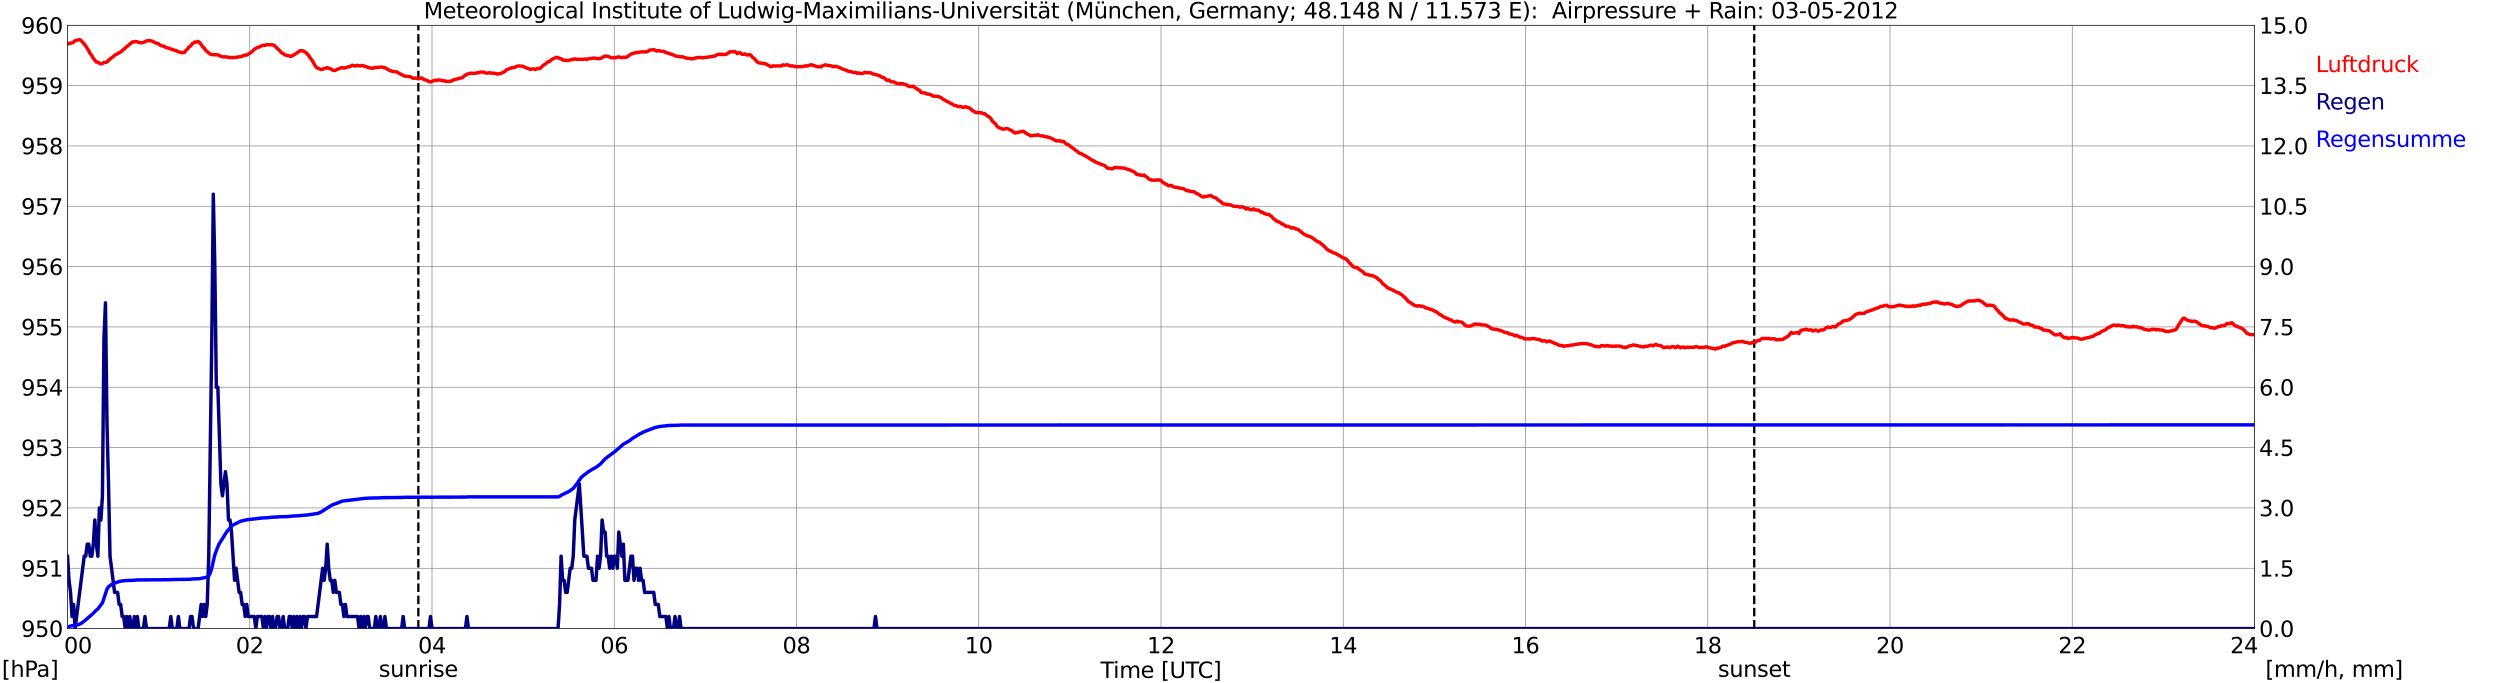 <?xml version="1.0" encoding="utf-8" standalone="no"?>
<!DOCTYPE svg PUBLIC "-//W3C//DTD SVG 1.1//EN"
  "http://www.w3.org/Graphics/SVG/1.1/DTD/svg11.dtd">
<svg xmlns:xlink="http://www.w3.org/1999/xlink" width="1085.4pt" height="296.64pt" viewBox="0 0 1085.4 296.64" xmlns="http://www.w3.org/2000/svg" version="1.1">
 <defs>
  <style type="text/css">*{stroke-linejoin: round; stroke-linecap: butt}</style>
 </defs>
 <g id="figure_1">
  <g id="patch_1">
   <path d="M 0 296.64 
L 1085.4 296.64 
L 1085.4 0 
L 0 0 
z
" style="fill: #ffffff"/>
  </g>
  <g id="axes_1">
   <g id="patch_2">
    <path d="M 29.306 272.909 
L 978.814 272.909 
L 978.814 10.976 
L 29.306 10.976 
z
" style="fill: #ffffff"/>
   </g>
   <g id="patch_3">
    <path d="M 978.814 272.909 
L 978.814 272.909 
L 978.814 10.976 
L 978.814 10.976 
z
" clip-path="url(#p8a6b45a11d)" style="fill: #d3d3d3; opacity: 0.25; stroke: #d3d3d3; stroke-linejoin: miter"/>
   </g>
   <g id="matplotlib.axis_1">
    <g id="xtick_1">
     <g id="line2d_1">
      <path d="M 29.306 272.909 
L 29.306 10.976 
" clip-path="url(#p8a6b45a11d)" style="fill: none; stroke: #808080; stroke-width: 0.3; stroke-linecap: square"/>
     </g>
     <g id="line2d_2"/>
     <g id="text_1">
      <!--    00 -->
      <g transform="translate(18.733 283.627) scale(0.095 -0.095)">
       <defs>
        <path id="DejaVuSans-20" transform="scale(0.016)"/>
        <path id="DejaVuSans-30" d="M 2034 4250 
Q 1547 4250 1301 3770 
Q 1056 3291 1056 2328 
Q 1056 1369 1301 889 
Q 1547 409 2034 409 
Q 2525 409 2770 889 
Q 3016 1369 3016 2328 
Q 3016 3291 2770 3770 
Q 2525 4250 2034 4250 
z
M 2034 4750 
Q 2819 4750 3233 4129 
Q 3647 3509 3647 2328 
Q 3647 1150 3233 529 
Q 2819 -91 2034 -91 
Q 1250 -91 836 529 
Q 422 1150 422 2328 
Q 422 3509 836 4129 
Q 1250 4750 2034 4750 
z
" transform="scale(0.016)"/>
       </defs>
       <use xlink:href="#DejaVuSans-20"/>
       <use xlink:href="#DejaVuSans-20" transform="translate(31.787 0)"/>
       <use xlink:href="#DejaVuSans-20" transform="translate(63.574 0)"/>
       <use xlink:href="#DejaVuSans-30" transform="translate(95.361 0)"/>
       <use xlink:href="#DejaVuSans-30" transform="translate(158.984 0)"/>
      </g>
     </g>
    </g>
    <g id="xtick_2">
     <g id="line2d_3">
      <path d="M 108.431 272.909 
L 108.431 10.976 
" clip-path="url(#p8a6b45a11d)" style="fill: none; stroke: #808080; stroke-width: 0.3; stroke-linecap: square"/>
     </g>
     <g id="line2d_4"/>
     <g id="text_2">
      <!-- 02 -->
      <g transform="translate(102.387 283.627) scale(0.095 -0.095)">
       <defs>
        <path id="DejaVuSans-32" d="M 1228 531 
L 3431 531 
L 3431 0 
L 469 0 
L 469 531 
Q 828 903 1448 1529 
Q 2069 2156 2228 2338 
Q 2531 2678 2651 2914 
Q 2772 3150 2772 3378 
Q 2772 3750 2511 3984 
Q 2250 4219 1831 4219 
Q 1534 4219 1204 4116 
Q 875 4013 500 3803 
L 500 4441 
Q 881 4594 1212 4672 
Q 1544 4750 1819 4750 
Q 2544 4750 2975 4387 
Q 3406 4025 3406 3419 
Q 3406 3131 3298 2873 
Q 3191 2616 2906 2266 
Q 2828 2175 2409 1742 
Q 1991 1309 1228 531 
z
" transform="scale(0.016)"/>
       </defs>
       <use xlink:href="#DejaVuSans-30"/>
       <use xlink:href="#DejaVuSans-32" transform="translate(63.623 0)"/>
      </g>
     </g>
    </g>
    <g id="xtick_3">
     <g id="line2d_5">
      <path d="M 187.557 272.909 
L 187.557 10.976 
" clip-path="url(#p8a6b45a11d)" style="fill: none; stroke: #808080; stroke-width: 0.3; stroke-linecap: square"/>
     </g>
     <g id="line2d_6"/>
     <g id="text_3">
      <!-- 04 -->
      <g transform="translate(181.513 283.627) scale(0.095 -0.095)">
       <defs>
        <path id="DejaVuSans-34" d="M 2419 4116 
L 825 1625 
L 2419 1625 
L 2419 4116 
z
M 2253 4666 
L 3047 4666 
L 3047 1625 
L 3713 1625 
L 3713 1100 
L 3047 1100 
L 3047 0 
L 2419 0 
L 2419 1100 
L 313 1100 
L 313 1709 
L 2253 4666 
z
" transform="scale(0.016)"/>
       </defs>
       <use xlink:href="#DejaVuSans-30"/>
       <use xlink:href="#DejaVuSans-34" transform="translate(63.623 0)"/>
      </g>
     </g>
    </g>
    <g id="xtick_4">
     <g id="line2d_7">
      <path d="M 266.683 272.909 
L 266.683 10.976 
" clip-path="url(#p8a6b45a11d)" style="fill: none; stroke: #808080; stroke-width: 0.3; stroke-linecap: square"/>
     </g>
     <g id="line2d_8"/>
     <g id="text_4">
      <!-- 06 -->
      <g transform="translate(260.638 283.627) scale(0.095 -0.095)">
       <defs>
        <path id="DejaVuSans-36" d="M 2113 2584 
Q 1688 2584 1439 2293 
Q 1191 2003 1191 1497 
Q 1191 994 1439 701 
Q 1688 409 2113 409 
Q 2538 409 2786 701 
Q 3034 994 3034 1497 
Q 3034 2003 2786 2293 
Q 2538 2584 2113 2584 
z
M 3366 4563 
L 3366 3988 
Q 3128 4100 2886 4159 
Q 2644 4219 2406 4219 
Q 1781 4219 1451 3797 
Q 1122 3375 1075 2522 
Q 1259 2794 1537 2939 
Q 1816 3084 2150 3084 
Q 2853 3084 3261 2657 
Q 3669 2231 3669 1497 
Q 3669 778 3244 343 
Q 2819 -91 2113 -91 
Q 1303 -91 875 529 
Q 447 1150 447 2328 
Q 447 3434 972 4092 
Q 1497 4750 2381 4750 
Q 2619 4750 2861 4703 
Q 3103 4656 3366 4563 
z
" transform="scale(0.016)"/>
       </defs>
       <use xlink:href="#DejaVuSans-30"/>
       <use xlink:href="#DejaVuSans-36" transform="translate(63.623 0)"/>
      </g>
     </g>
    </g>
    <g id="xtick_5">
     <g id="line2d_9">
      <path d="M 345.808 272.909 
L 345.808 10.976 
" clip-path="url(#p8a6b45a11d)" style="fill: none; stroke: #808080; stroke-width: 0.3; stroke-linecap: square"/>
     </g>
     <g id="line2d_10"/>
     <g id="text_5">
      <!-- 08 -->
      <g transform="translate(339.764 283.627) scale(0.095 -0.095)">
       <defs>
        <path id="DejaVuSans-38" d="M 2034 2216 
Q 1584 2216 1326 1975 
Q 1069 1734 1069 1313 
Q 1069 891 1326 650 
Q 1584 409 2034 409 
Q 2484 409 2743 651 
Q 3003 894 3003 1313 
Q 3003 1734 2745 1975 
Q 2488 2216 2034 2216 
z
M 1403 2484 
Q 997 2584 770 2862 
Q 544 3141 544 3541 
Q 544 4100 942 4425 
Q 1341 4750 2034 4750 
Q 2731 4750 3128 4425 
Q 3525 4100 3525 3541 
Q 3525 3141 3298 2862 
Q 3072 2584 2669 2484 
Q 3125 2378 3379 2068 
Q 3634 1759 3634 1313 
Q 3634 634 3220 271 
Q 2806 -91 2034 -91 
Q 1263 -91 848 271 
Q 434 634 434 1313 
Q 434 1759 690 2068 
Q 947 2378 1403 2484 
z
M 1172 3481 
Q 1172 3119 1398 2916 
Q 1625 2713 2034 2713 
Q 2441 2713 2670 2916 
Q 2900 3119 2900 3481 
Q 2900 3844 2670 4047 
Q 2441 4250 2034 4250 
Q 1625 4250 1398 4047 
Q 1172 3844 1172 3481 
z
" transform="scale(0.016)"/>
       </defs>
       <use xlink:href="#DejaVuSans-30"/>
       <use xlink:href="#DejaVuSans-38" transform="translate(63.623 0)"/>
      </g>
     </g>
    </g>
    <g id="xtick_6">
     <g id="line2d_11">
      <path d="M 424.934 272.909 
L 424.934 10.976 
" clip-path="url(#p8a6b45a11d)" style="fill: none; stroke: #808080; stroke-width: 0.3; stroke-linecap: square"/>
     </g>
     <g id="line2d_12"/>
     <g id="text_6">
      <!-- 10 -->
      <g transform="translate(418.89 283.627) scale(0.095 -0.095)">
       <defs>
        <path id="DejaVuSans-31" d="M 794 531 
L 1825 531 
L 1825 4091 
L 703 3866 
L 703 4441 
L 1819 4666 
L 2450 4666 
L 2450 531 
L 3481 531 
L 3481 0 
L 794 0 
L 794 531 
z
" transform="scale(0.016)"/>
       </defs>
       <use xlink:href="#DejaVuSans-31"/>
       <use xlink:href="#DejaVuSans-30" transform="translate(63.623 0)"/>
      </g>
     </g>
    </g>
    <g id="xtick_7">
     <g id="line2d_13">
      <path d="M 504.06 272.909 
L 504.06 10.976 
" clip-path="url(#p8a6b45a11d)" style="fill: none; stroke: #808080; stroke-width: 0.3; stroke-linecap: square"/>
     </g>
     <g id="line2d_14"/>
     <g id="text_7">
      <!-- 12 -->
      <g transform="translate(498.015 283.627) scale(0.095 -0.095)">
       <use xlink:href="#DejaVuSans-31"/>
       <use xlink:href="#DejaVuSans-32" transform="translate(63.623 0)"/>
      </g>
     </g>
    </g>
    <g id="xtick_8">
     <g id="line2d_15">
      <path d="M 583.185 272.909 
L 583.185 10.976 
" clip-path="url(#p8a6b45a11d)" style="fill: none; stroke: #808080; stroke-width: 0.3; stroke-linecap: square"/>
     </g>
     <g id="line2d_16"/>
     <g id="text_8">
      <!-- 14 -->
      <g transform="translate(577.141 283.627) scale(0.095 -0.095)">
       <use xlink:href="#DejaVuSans-31"/>
       <use xlink:href="#DejaVuSans-34" transform="translate(63.623 0)"/>
      </g>
     </g>
    </g>
    <g id="xtick_9">
     <g id="line2d_17">
      <path d="M 662.311 272.909 
L 662.311 10.976 
" clip-path="url(#p8a6b45a11d)" style="fill: none; stroke: #808080; stroke-width: 0.3; stroke-linecap: square"/>
     </g>
     <g id="line2d_18"/>
     <g id="text_9">
      <!-- 16 -->
      <g transform="translate(656.267 283.627) scale(0.095 -0.095)">
       <use xlink:href="#DejaVuSans-31"/>
       <use xlink:href="#DejaVuSans-36" transform="translate(63.623 0)"/>
      </g>
     </g>
    </g>
    <g id="xtick_10">
     <g id="line2d_19">
      <path d="M 741.437 272.909 
L 741.437 10.976 
" clip-path="url(#p8a6b45a11d)" style="fill: none; stroke: #808080; stroke-width: 0.3; stroke-linecap: square"/>
     </g>
     <g id="line2d_20"/>
     <g id="text_10">
      <!-- 18 -->
      <g transform="translate(735.392 283.627) scale(0.095 -0.095)">
       <use xlink:href="#DejaVuSans-31"/>
       <use xlink:href="#DejaVuSans-38" transform="translate(63.623 0)"/>
      </g>
     </g>
    </g>
    <g id="xtick_11">
     <g id="line2d_21">
      <path d="M 820.562 272.909 
L 820.562 10.976 
" clip-path="url(#p8a6b45a11d)" style="fill: none; stroke: #808080; stroke-width: 0.3; stroke-linecap: square"/>
     </g>
     <g id="line2d_22"/>
     <g id="text_11">
      <!-- 20 -->
      <g transform="translate(814.518 283.627) scale(0.095 -0.095)">
       <use xlink:href="#DejaVuSans-32"/>
       <use xlink:href="#DejaVuSans-30" transform="translate(63.623 0)"/>
      </g>
     </g>
    </g>
    <g id="xtick_12">
     <g id="line2d_23">
      <path d="M 899.688 272.909 
L 899.688 10.976 
" clip-path="url(#p8a6b45a11d)" style="fill: none; stroke: #808080; stroke-width: 0.3; stroke-linecap: square"/>
     </g>
     <g id="line2d_24"/>
     <g id="text_12">
      <!-- 22 -->
      <g transform="translate(893.644 283.627) scale(0.095 -0.095)">
       <use xlink:href="#DejaVuSans-32"/>
       <use xlink:href="#DejaVuSans-32" transform="translate(63.623 0)"/>
      </g>
     </g>
    </g>
    <g id="xtick_13">
     <g id="line2d_25">
      <path d="M 978.814 272.909 
L 978.814 10.976 
" clip-path="url(#p8a6b45a11d)" style="fill: none; stroke: #808080; stroke-width: 0.3; stroke-linecap: square"/>
     </g>
     <g id="line2d_26"/>
     <g id="text_13">
      <!-- 24    -->
      <g transform="translate(968.241 283.627) scale(0.095 -0.095)">
       <use xlink:href="#DejaVuSans-32"/>
       <use xlink:href="#DejaVuSans-34" transform="translate(63.623 0)"/>
       <use xlink:href="#DejaVuSans-20" transform="translate(127.246 0)"/>
       <use xlink:href="#DejaVuSans-20" transform="translate(159.033 0)"/>
       <use xlink:href="#DejaVuSans-20" transform="translate(190.82 0)"/>
      </g>
     </g>
    </g>
    <g id="text_14">
     <!-- Time [UTC] -->
     <g transform="translate(477.806 294.322) scale(0.095 -0.095)">
      <defs>
       <path id="DejaVuSans-54" d="M -19 4666 
L 3928 4666 
L 3928 4134 
L 2272 4134 
L 2272 0 
L 1638 0 
L 1638 4134 
L -19 4134 
L -19 4666 
z
" transform="scale(0.016)"/>
       <path id="DejaVuSans-69" d="M 603 3500 
L 1178 3500 
L 1178 0 
L 603 0 
L 603 3500 
z
M 603 4863 
L 1178 4863 
L 1178 4134 
L 603 4134 
L 603 4863 
z
" transform="scale(0.016)"/>
       <path id="DejaVuSans-6d" d="M 3328 2828 
Q 3544 3216 3844 3400 
Q 4144 3584 4550 3584 
Q 5097 3584 5394 3201 
Q 5691 2819 5691 2113 
L 5691 0 
L 5113 0 
L 5113 2094 
Q 5113 2597 4934 2840 
Q 4756 3084 4391 3084 
Q 3944 3084 3684 2787 
Q 3425 2491 3425 1978 
L 3425 0 
L 2847 0 
L 2847 2094 
Q 2847 2600 2669 2842 
Q 2491 3084 2119 3084 
Q 1678 3084 1418 2786 
Q 1159 2488 1159 1978 
L 1159 0 
L 581 0 
L 581 3500 
L 1159 3500 
L 1159 2956 
Q 1356 3278 1631 3431 
Q 1906 3584 2284 3584 
Q 2666 3584 2933 3390 
Q 3200 3197 3328 2828 
z
" transform="scale(0.016)"/>
       <path id="DejaVuSans-65" d="M 3597 1894 
L 3597 1613 
L 953 1613 
Q 991 1019 1311 708 
Q 1631 397 2203 397 
Q 2534 397 2845 478 
Q 3156 559 3463 722 
L 3463 178 
Q 3153 47 2828 -22 
Q 2503 -91 2169 -91 
Q 1331 -91 842 396 
Q 353 884 353 1716 
Q 353 2575 817 3079 
Q 1281 3584 2069 3584 
Q 2775 3584 3186 3129 
Q 3597 2675 3597 1894 
z
M 3022 2063 
Q 3016 2534 2758 2815 
Q 2500 3097 2075 3097 
Q 1594 3097 1305 2825 
Q 1016 2553 972 2059 
L 3022 2063 
z
" transform="scale(0.016)"/>
       <path id="DejaVuSans-5b" d="M 550 4863 
L 1875 4863 
L 1875 4416 
L 1125 4416 
L 1125 -397 
L 1875 -397 
L 1875 -844 
L 550 -844 
L 550 4863 
z
" transform="scale(0.016)"/>
       <path id="DejaVuSans-55" d="M 556 4666 
L 1191 4666 
L 1191 1831 
Q 1191 1081 1462 751 
Q 1734 422 2344 422 
Q 2950 422 3222 751 
Q 3494 1081 3494 1831 
L 3494 4666 
L 4128 4666 
L 4128 1753 
Q 4128 841 3676 375 
Q 3225 -91 2344 -91 
Q 1459 -91 1007 375 
Q 556 841 556 1753 
L 556 4666 
z
" transform="scale(0.016)"/>
       <path id="DejaVuSans-43" d="M 4122 4306 
L 4122 3641 
Q 3803 3938 3442 4084 
Q 3081 4231 2675 4231 
Q 1875 4231 1450 3742 
Q 1025 3253 1025 2328 
Q 1025 1406 1450 917 
Q 1875 428 2675 428 
Q 3081 428 3442 575 
Q 3803 722 4122 1019 
L 4122 359 
Q 3791 134 3420 21 
Q 3050 -91 2638 -91 
Q 1578 -91 968 557 
Q 359 1206 359 2328 
Q 359 3453 968 4101 
Q 1578 4750 2638 4750 
Q 3056 4750 3426 4639 
Q 3797 4528 4122 4306 
z
" transform="scale(0.016)"/>
       <path id="DejaVuSans-5d" d="M 1947 4863 
L 1947 -844 
L 622 -844 
L 622 -397 
L 1369 -397 
L 1369 4416 
L 622 4416 
L 622 4863 
L 1947 4863 
z
" transform="scale(0.016)"/>
      </defs>
      <use xlink:href="#DejaVuSans-54"/>
      <use xlink:href="#DejaVuSans-69" transform="translate(57.959 0)"/>
      <use xlink:href="#DejaVuSans-6d" transform="translate(85.742 0)"/>
      <use xlink:href="#DejaVuSans-65" transform="translate(183.154 0)"/>
      <use xlink:href="#DejaVuSans-20" transform="translate(244.678 0)"/>
      <use xlink:href="#DejaVuSans-5b" transform="translate(276.465 0)"/>
      <use xlink:href="#DejaVuSans-55" transform="translate(315.479 0)"/>
      <use xlink:href="#DejaVuSans-54" transform="translate(388.672 0)"/>
      <use xlink:href="#DejaVuSans-43" transform="translate(443.881 0)"/>
      <use xlink:href="#DejaVuSans-5d" transform="translate(513.705 0)"/>
     </g>
    </g>
   </g>
   <g id="matplotlib.axis_2">
    <g id="ytick_1">
     <g id="line2d_27">
      <path d="M 29.306 272.909 
L 978.814 272.909 
" clip-path="url(#p8a6b45a11d)" style="fill: none; stroke: #808080; stroke-width: 0.3; stroke-linecap: square"/>
     </g>
     <g id="line2d_28"/>
     <g id="text_15">
      <!-- 950 -->
      <g transform="translate(9.173 276.518) scale(0.095 -0.095)">
       <defs>
        <path id="DejaVuSans-39" d="M 703 97 
L 703 672 
Q 941 559 1184 500 
Q 1428 441 1663 441 
Q 2288 441 2617 861 
Q 2947 1281 2994 2138 
Q 2813 1869 2534 1725 
Q 2256 1581 1919 1581 
Q 1219 1581 811 2004 
Q 403 2428 403 3163 
Q 403 3881 828 4315 
Q 1253 4750 1959 4750 
Q 2769 4750 3195 4129 
Q 3622 3509 3622 2328 
Q 3622 1225 3098 567 
Q 2575 -91 1691 -91 
Q 1453 -91 1209 -44 
Q 966 3 703 97 
z
M 1959 2075 
Q 2384 2075 2632 2365 
Q 2881 2656 2881 3163 
Q 2881 3666 2632 3958 
Q 2384 4250 1959 4250 
Q 1534 4250 1286 3958 
Q 1038 3666 1038 3163 
Q 1038 2656 1286 2365 
Q 1534 2075 1959 2075 
z
" transform="scale(0.016)"/>
        <path id="DejaVuSans-35" d="M 691 4666 
L 3169 4666 
L 3169 4134 
L 1269 4134 
L 1269 2991 
Q 1406 3038 1543 3061 
Q 1681 3084 1819 3084 
Q 2600 3084 3056 2656 
Q 3513 2228 3513 1497 
Q 3513 744 3044 326 
Q 2575 -91 1722 -91 
Q 1428 -91 1123 -41 
Q 819 9 494 109 
L 494 744 
Q 775 591 1075 516 
Q 1375 441 1709 441 
Q 2250 441 2565 725 
Q 2881 1009 2881 1497 
Q 2881 1984 2565 2268 
Q 2250 2553 1709 2553 
Q 1456 2553 1204 2497 
Q 953 2441 691 2322 
L 691 4666 
z
" transform="scale(0.016)"/>
       </defs>
       <use xlink:href="#DejaVuSans-39"/>
       <use xlink:href="#DejaVuSans-35" transform="translate(63.623 0)"/>
       <use xlink:href="#DejaVuSans-30" transform="translate(127.246 0)"/>
      </g>
     </g>
    </g>
    <g id="ytick_2">
     <g id="line2d_29">
      <path d="M 29.306 246.715 
L 978.814 246.715 
" clip-path="url(#p8a6b45a11d)" style="fill: none; stroke: #808080; stroke-width: 0.3; stroke-linecap: square"/>
     </g>
     <g id="line2d_30"/>
     <g id="text_16">
      <!-- 951 -->
      <g transform="translate(9.173 250.325) scale(0.095 -0.095)">
       <use xlink:href="#DejaVuSans-39"/>
       <use xlink:href="#DejaVuSans-35" transform="translate(63.623 0)"/>
       <use xlink:href="#DejaVuSans-31" transform="translate(127.246 0)"/>
      </g>
     </g>
    </g>
    <g id="ytick_3">
     <g id="line2d_31">
      <path d="M 29.306 220.522 
L 978.814 220.522 
" clip-path="url(#p8a6b45a11d)" style="fill: none; stroke: #808080; stroke-width: 0.3; stroke-linecap: square"/>
     </g>
     <g id="line2d_32"/>
     <g id="text_17">
      <!-- 952 -->
      <g transform="translate(9.173 224.131) scale(0.095 -0.095)">
       <use xlink:href="#DejaVuSans-39"/>
       <use xlink:href="#DejaVuSans-35" transform="translate(63.623 0)"/>
       <use xlink:href="#DejaVuSans-32" transform="translate(127.246 0)"/>
      </g>
     </g>
    </g>
    <g id="ytick_4">
     <g id="line2d_33">
      <path d="M 29.306 194.329 
L 978.814 194.329 
" clip-path="url(#p8a6b45a11d)" style="fill: none; stroke: #808080; stroke-width: 0.3; stroke-linecap: square"/>
     </g>
     <g id="line2d_34"/>
     <g id="text_18">
      <!-- 953 -->
      <g transform="translate(9.173 197.938) scale(0.095 -0.095)">
       <defs>
        <path id="DejaVuSans-33" d="M 2597 2516 
Q 3050 2419 3304 2112 
Q 3559 1806 3559 1356 
Q 3559 666 3084 287 
Q 2609 -91 1734 -91 
Q 1441 -91 1130 -33 
Q 819 25 488 141 
L 488 750 
Q 750 597 1062 519 
Q 1375 441 1716 441 
Q 2309 441 2620 675 
Q 2931 909 2931 1356 
Q 2931 1769 2642 2001 
Q 2353 2234 1838 2234 
L 1294 2234 
L 1294 2753 
L 1863 2753 
Q 2328 2753 2575 2939 
Q 2822 3125 2822 3475 
Q 2822 3834 2567 4026 
Q 2313 4219 1838 4219 
Q 1578 4219 1281 4162 
Q 984 4106 628 3988 
L 628 4550 
Q 988 4650 1302 4700 
Q 1616 4750 1894 4750 
Q 2613 4750 3031 4423 
Q 3450 4097 3450 3541 
Q 3450 3153 3228 2886 
Q 3006 2619 2597 2516 
z
" transform="scale(0.016)"/>
       </defs>
       <use xlink:href="#DejaVuSans-39"/>
       <use xlink:href="#DejaVuSans-35" transform="translate(63.623 0)"/>
       <use xlink:href="#DejaVuSans-33" transform="translate(127.246 0)"/>
      </g>
     </g>
    </g>
    <g id="ytick_5">
     <g id="line2d_35">
      <path d="M 29.306 168.136 
L 978.814 168.136 
" clip-path="url(#p8a6b45a11d)" style="fill: none; stroke: #808080; stroke-width: 0.3; stroke-linecap: square"/>
     </g>
     <g id="line2d_36"/>
     <g id="text_19">
      <!-- 954 -->
      <g transform="translate(9.173 171.745) scale(0.095 -0.095)">
       <use xlink:href="#DejaVuSans-39"/>
       <use xlink:href="#DejaVuSans-35" transform="translate(63.623 0)"/>
       <use xlink:href="#DejaVuSans-34" transform="translate(127.246 0)"/>
      </g>
     </g>
    </g>
    <g id="ytick_6">
     <g id="line2d_37">
      <path d="M 29.306 141.942 
L 978.814 141.942 
" clip-path="url(#p8a6b45a11d)" style="fill: none; stroke: #808080; stroke-width: 0.3; stroke-linecap: square"/>
     </g>
     <g id="line2d_38"/>
     <g id="text_20">
      <!-- 955 -->
      <g transform="translate(9.173 145.551) scale(0.095 -0.095)">
       <use xlink:href="#DejaVuSans-39"/>
       <use xlink:href="#DejaVuSans-35" transform="translate(63.623 0)"/>
       <use xlink:href="#DejaVuSans-35" transform="translate(127.246 0)"/>
      </g>
     </g>
    </g>
    <g id="ytick_7">
     <g id="line2d_39">
      <path d="M 29.306 115.749 
L 978.814 115.749 
" clip-path="url(#p8a6b45a11d)" style="fill: none; stroke: #808080; stroke-width: 0.3; stroke-linecap: square"/>
     </g>
     <g id="line2d_40"/>
     <g id="text_21">
      <!-- 956 -->
      <g transform="translate(9.173 119.358) scale(0.095 -0.095)">
       <use xlink:href="#DejaVuSans-39"/>
       <use xlink:href="#DejaVuSans-35" transform="translate(63.623 0)"/>
       <use xlink:href="#DejaVuSans-36" transform="translate(127.246 0)"/>
      </g>
     </g>
    </g>
    <g id="ytick_8">
     <g id="line2d_41">
      <path d="M 29.306 89.556 
L 978.814 89.556 
" clip-path="url(#p8a6b45a11d)" style="fill: none; stroke: #808080; stroke-width: 0.3; stroke-linecap: square"/>
     </g>
     <g id="line2d_42"/>
     <g id="text_22">
      <!-- 957 -->
      <g transform="translate(9.173 93.165) scale(0.095 -0.095)">
       <defs>
        <path id="DejaVuSans-37" d="M 525 4666 
L 3525 4666 
L 3525 4397 
L 1831 0 
L 1172 0 
L 2766 4134 
L 525 4134 
L 525 4666 
z
" transform="scale(0.016)"/>
       </defs>
       <use xlink:href="#DejaVuSans-39"/>
       <use xlink:href="#DejaVuSans-35" transform="translate(63.623 0)"/>
       <use xlink:href="#DejaVuSans-37" transform="translate(127.246 0)"/>
      </g>
     </g>
    </g>
    <g id="ytick_9">
     <g id="line2d_43">
      <path d="M 29.306 63.362 
L 978.814 63.362 
" clip-path="url(#p8a6b45a11d)" style="fill: none; stroke: #808080; stroke-width: 0.3; stroke-linecap: square"/>
     </g>
     <g id="line2d_44"/>
     <g id="text_23">
      <!-- 958 -->
      <g transform="translate(9.173 66.972) scale(0.095 -0.095)">
       <use xlink:href="#DejaVuSans-39"/>
       <use xlink:href="#DejaVuSans-35" transform="translate(63.623 0)"/>
       <use xlink:href="#DejaVuSans-38" transform="translate(127.246 0)"/>
      </g>
     </g>
    </g>
    <g id="ytick_10">
     <g id="line2d_45">
      <path d="M 29.306 37.169 
L 978.814 37.169 
" clip-path="url(#p8a6b45a11d)" style="fill: none; stroke: #808080; stroke-width: 0.3; stroke-linecap: square"/>
     </g>
     <g id="line2d_46"/>
     <g id="text_24">
      <!-- 959 -->
      <g transform="translate(9.173 40.778) scale(0.095 -0.095)">
       <use xlink:href="#DejaVuSans-39"/>
       <use xlink:href="#DejaVuSans-35" transform="translate(63.623 0)"/>
       <use xlink:href="#DejaVuSans-39" transform="translate(127.246 0)"/>
      </g>
     </g>
    </g>
    <g id="ytick_11">
     <g id="line2d_47">
      <path d="M 29.306 10.976 
L 978.814 10.976 
" clip-path="url(#p8a6b45a11d)" style="fill: none; stroke: #808080; stroke-width: 0.3; stroke-linecap: square"/>
     </g>
     <g id="line2d_48"/>
     <g id="text_25">
      <!-- 960 -->
      <g transform="translate(9.173 14.585) scale(0.095 -0.095)">
       <use xlink:href="#DejaVuSans-39"/>
       <use xlink:href="#DejaVuSans-36" transform="translate(63.623 0)"/>
       <use xlink:href="#DejaVuSans-30" transform="translate(127.246 0)"/>
      </g>
     </g>
    </g>
   </g>
   <g id="line2d_49">
    <path d="M 181.623 272.909 
L 181.623 10.976 
" clip-path="url(#p8a6b45a11d)" style="fill: none; stroke-dasharray: 3.7,1.6; stroke-dashoffset: 0; stroke: #000000"/>
   </g>
   <g id="line2d_50">
    <path d="M 761.614 272.909 
L 761.614 10.976 
" clip-path="url(#p8a6b45a11d)" style="fill: none; stroke-dasharray: 3.7,1.6; stroke-dashoffset: 0; stroke: #000000"/>
   </g>
   <g id="line2d_51">
    <path d="M 29.306 19.183 
L 29.965 18.834 
L 31.284 18.624 
L 31.943 18.257 
L 32.603 17.629 
L 34.581 17.21 
L 35.24 17.629 
L 36.559 19.096 
L 37.218 19.934 
L 38.537 22.082 
L 39.197 23.339 
L 39.856 24.125 
L 40.515 25.33 
L 41.834 26.954 
L 42.493 26.954 
L 43.153 27.477 
L 43.812 27.739 
L 44.472 27.582 
L 45.131 27.111 
L 45.79 27.111 
L 46.45 26.954 
L 47.109 26.168 
L 48.428 25.12 
L 49.087 24.649 
L 49.747 24.02 
L 52.384 22.553 
L 56.34 19.148 
L 57.659 18.153 
L 58.319 18.205 
L 58.978 17.995 
L 59.637 18.153 
L 60.297 18.467 
L 61.615 18.572 
L 62.275 18.467 
L 63.594 17.734 
L 64.912 17.629 
L 66.231 17.891 
L 67.55 18.624 
L 68.869 19.043 
L 69.528 19.619 
L 71.506 20.248 
L 72.166 20.72 
L 72.825 20.772 
L 75.462 21.715 
L 76.781 22.082 
L 77.441 22.553 
L 78.1 22.606 
L 78.759 22.867 
L 80.078 22.763 
L 80.737 21.872 
L 81.397 21.296 
L 82.056 20.405 
L 82.716 19.986 
L 83.375 19.096 
L 84.694 18.205 
L 85.353 18.257 
L 86.013 17.995 
L 86.672 18.467 
L 87.331 19.305 
L 87.991 20.353 
L 88.65 20.877 
L 89.309 21.872 
L 91.288 23.496 
L 91.947 23.706 
L 94.584 23.81 
L 95.903 24.439 
L 97.222 24.753 
L 97.881 24.649 
L 99.86 25.015 
L 100.519 24.911 
L 101.178 25.015 
L 103.156 24.806 
L 103.816 24.649 
L 104.475 24.649 
L 105.135 24.439 
L 105.794 24.072 
L 106.453 23.915 
L 107.113 23.915 
L 109.091 22.71 
L 110.41 21.401 
L 111.728 20.615 
L 112.388 20.458 
L 113.707 19.829 
L 114.366 19.619 
L 115.025 19.724 
L 115.685 19.41 
L 118.322 19.462 
L 118.982 19.672 
L 121.619 22.186 
L 122.278 22.972 
L 122.938 23.182 
L 123.597 23.81 
L 124.916 24.125 
L 125.575 24.229 
L 126.235 24.544 
L 126.894 24.125 
L 127.553 23.863 
L 129.532 22.553 
L 130.191 22.029 
L 130.85 21.977 
L 131.51 22.082 
L 132.829 22.815 
L 134.147 24.282 
L 134.807 25.382 
L 135.466 26.115 
L 136.785 28.473 
L 137.444 29.363 
L 139.422 30.202 
L 140.082 30.044 
L 140.741 29.73 
L 141.4 29.625 
L 142.06 29.363 
L 143.379 29.835 
L 144.697 30.568 
L 145.357 30.621 
L 147.994 29.468 
L 148.654 29.363 
L 149.313 29.573 
L 151.291 28.997 
L 151.951 28.944 
L 152.61 28.42 
L 153.269 28.316 
L 153.929 28.682 
L 155.247 28.368 
L 155.907 28.578 
L 156.566 28.63 
L 157.226 28.42 
L 160.523 29.468 
L 161.841 29.678 
L 162.501 29.363 
L 165.798 29.101 
L 166.457 29.311 
L 167.116 29.363 
L 169.094 30.568 
L 170.413 30.987 
L 171.732 31.145 
L 172.391 31.302 
L 173.71 32.087 
L 175.688 33.03 
L 178.326 33.345 
L 178.985 33.816 
L 179.645 34.026 
L 180.304 33.869 
L 181.623 34.235 
L 182.941 33.816 
L 184.26 34.602 
L 184.92 34.759 
L 186.238 35.388 
L 186.898 35.597 
L 188.876 34.812 
L 189.535 34.916 
L 190.195 34.707 
L 191.513 34.812 
L 192.173 35.126 
L 192.832 35.021 
L 193.492 35.335 
L 194.151 35.283 
L 194.81 35.388 
L 196.129 35.126 
L 196.788 34.707 
L 200.745 33.711 
L 201.404 33.083 
L 202.723 32.245 
L 204.042 31.826 
L 204.701 31.773 
L 205.36 31.93 
L 206.02 31.773 
L 206.679 31.773 
L 207.339 31.564 
L 207.998 31.511 
L 208.657 31.302 
L 209.976 31.302 
L 210.635 31.616 
L 211.295 31.773 
L 212.614 31.564 
L 213.273 31.773 
L 213.932 31.721 
L 215.251 31.93 
L 215.91 32.192 
L 216.57 31.983 
L 217.229 31.93 
L 218.548 31.406 
L 219.207 30.987 
L 219.867 30.306 
L 222.504 29.311 
L 223.164 29.363 
L 224.482 28.735 
L 225.142 28.63 
L 227.12 28.787 
L 227.779 29.206 
L 230.417 30.149 
L 231.076 29.887 
L 231.736 29.94 
L 232.395 30.202 
L 233.054 29.782 
L 233.714 29.678 
L 234.373 29.782 
L 235.033 29.206 
L 235.692 28.473 
L 237.011 27.635 
L 237.67 26.901 
L 238.329 26.849 
L 239.648 25.749 
L 241.626 24.858 
L 242.286 25.015 
L 242.945 25.382 
L 243.604 25.487 
L 244.264 26.063 
L 246.242 26.273 
L 247.561 26.063 
L 248.22 25.749 
L 248.88 25.801 
L 249.539 25.539 
L 250.198 25.749 
L 251.517 25.696 
L 252.836 25.801 
L 254.155 25.592 
L 254.814 25.853 
L 255.473 25.487 
L 256.133 25.487 
L 257.451 25.225 
L 258.111 25.225 
L 259.43 25.434 
L 260.089 25.487 
L 260.748 25.382 
L 262.067 24.596 
L 262.726 24.334 
L 264.045 24.491 
L 265.364 25.068 
L 266.023 25.12 
L 266.683 24.963 
L 267.342 25.12 
L 268.002 24.806 
L 268.661 24.701 
L 269.98 25.068 
L 270.639 24.806 
L 271.958 24.911 
L 273.277 23.968 
L 273.936 23.496 
L 275.255 23.025 
L 278.552 22.501 
L 280.53 22.553 
L 281.189 22.344 
L 281.849 21.872 
L 282.508 21.663 
L 283.167 21.663 
L 283.827 21.505 
L 285.145 22.186 
L 285.805 21.977 
L 287.124 22.239 
L 287.783 22.239 
L 288.442 22.396 
L 289.102 22.92 
L 289.761 22.92 
L 290.42 23.234 
L 291.739 23.653 
L 292.399 23.863 
L 293.058 24.282 
L 295.696 24.701 
L 296.355 24.649 
L 298.333 25.33 
L 298.992 25.33 
L 300.311 25.539 
L 300.971 25.487 
L 302.289 25.068 
L 304.267 24.911 
L 304.927 25.12 
L 310.202 24.387 
L 311.521 23.653 
L 312.18 23.548 
L 312.839 23.706 
L 313.499 23.496 
L 314.158 23.706 
L 315.477 23.496 
L 316.796 22.553 
L 317.455 22.396 
L 318.114 22.553 
L 318.774 22.344 
L 319.433 22.606 
L 320.093 23.287 
L 320.752 22.92 
L 321.411 22.92 
L 322.071 23.548 
L 322.73 23.601 
L 323.39 23.391 
L 324.049 23.81 
L 324.708 23.863 
L 325.368 23.653 
L 326.027 24.02 
L 326.686 24.911 
L 327.346 25.277 
L 328.665 26.796 
L 329.324 27.268 
L 331.961 27.582 
L 332.621 27.792 
L 334.599 28.944 
L 335.918 28.578 
L 336.577 28.682 
L 337.896 28.578 
L 338.555 28.682 
L 339.215 28.63 
L 339.874 28.158 
L 340.533 28.316 
L 341.852 28.106 
L 343.171 28.63 
L 344.49 28.63 
L 345.149 28.944 
L 346.468 28.944 
L 348.446 28.892 
L 349.105 28.787 
L 349.765 28.525 
L 350.424 28.682 
L 351.743 28.211 
L 352.402 28.158 
L 355.04 28.997 
L 355.699 28.944 
L 356.359 29.049 
L 357.018 28.578 
L 357.677 28.42 
L 358.337 28.106 
L 358.996 28.368 
L 360.974 28.578 
L 361.634 28.944 
L 362.952 28.787 
L 364.93 29.521 
L 365.59 29.887 
L 367.568 30.568 
L 368.227 30.935 
L 369.546 31.145 
L 370.865 31.564 
L 371.524 31.406 
L 372.184 31.826 
L 372.843 31.668 
L 373.502 31.878 
L 374.162 31.93 
L 374.821 31.773 
L 375.481 31.354 
L 376.14 31.564 
L 378.118 31.616 
L 378.777 32.035 
L 381.415 32.716 
L 382.074 32.978 
L 382.734 33.502 
L 384.053 33.869 
L 384.712 34.707 
L 385.371 34.916 
L 386.031 34.759 
L 386.69 35.388 
L 387.349 35.545 
L 388.009 35.545 
L 388.668 35.859 
L 389.328 36.331 
L 389.987 36.174 
L 390.646 36.488 
L 391.306 36.331 
L 391.965 36.331 
L 392.624 36.645 
L 393.284 36.75 
L 393.943 37.012 
L 394.603 37.536 
L 395.921 37.588 
L 396.581 37.431 
L 397.24 38.112 
L 397.899 38.374 
L 398.559 38.95 
L 399.218 39.16 
L 399.878 40.155 
L 401.856 40.417 
L 402.515 40.836 
L 403.175 40.836 
L 404.493 41.308 
L 405.153 41.779 
L 406.471 41.779 
L 407.131 41.831 
L 408.45 42.303 
L 409.768 43.298 
L 410.428 43.56 
L 411.087 44.032 
L 411.746 44.241 
L 412.406 44.765 
L 413.065 44.922 
L 413.725 45.446 
L 414.384 45.76 
L 415.043 45.813 
L 415.703 46.179 
L 416.362 46.284 
L 417.022 46.232 
L 418.34 46.651 
L 419 46.337 
L 420.978 46.913 
L 422.297 48.065 
L 423.615 48.799 
L 424.275 48.956 
L 424.934 48.799 
L 425.593 49.008 
L 426.253 49.008 
L 426.912 49.375 
L 427.572 49.375 
L 428.231 50.004 
L 429.55 50.842 
L 430.209 51.471 
L 430.869 52.623 
L 432.187 53.776 
L 432.847 54.771 
L 433.506 55.347 
L 435.484 56.081 
L 436.144 56.028 
L 436.803 55.819 
L 437.462 55.871 
L 438.781 56.5 
L 439.44 56.814 
L 440.1 57.443 
L 440.759 57.757 
L 442.078 57.443 
L 443.397 57.128 
L 444.056 56.971 
L 444.716 57.285 
L 446.034 58.228 
L 446.694 58.438 
L 447.353 58.962 
L 449.331 58.7 
L 449.991 58.752 
L 450.65 58.49 
L 451.309 58.857 
L 451.969 59.014 
L 452.628 58.962 
L 453.947 59.433 
L 454.606 59.381 
L 455.266 59.643 
L 455.925 59.748 
L 456.584 60.167 
L 457.244 60.376 
L 457.903 60.848 
L 458.563 61.162 
L 459.222 61.214 
L 459.881 61.005 
L 460.541 61.424 
L 461.859 61.424 
L 462.519 62.157 
L 463.178 62.681 
L 463.838 62.838 
L 465.156 63.886 
L 467.794 65.824 
L 468.453 66.401 
L 469.772 66.872 
L 470.431 67.344 
L 471.091 67.606 
L 474.388 69.649 
L 475.047 69.911 
L 475.706 70.382 
L 476.366 70.696 
L 477.025 70.854 
L 477.685 71.22 
L 479.663 71.901 
L 480.322 72.582 
L 480.981 73.054 
L 482.96 73.316 
L 483.619 72.844 
L 484.278 72.687 
L 488.235 73.001 
L 488.894 73.316 
L 490.213 73.63 
L 490.872 73.997 
L 492.191 74.468 
L 492.85 74.992 
L 493.51 75.778 
L 494.169 75.726 
L 494.828 76.04 
L 495.488 75.987 
L 496.147 76.145 
L 496.807 75.987 
L 497.466 76.616 
L 498.125 77.035 
L 498.785 77.769 
L 499.444 77.926 
L 500.103 78.24 
L 502.082 78.188 
L 502.741 78.083 
L 504.06 78.292 
L 504.719 79.131 
L 506.697 80.178 
L 507.357 80.702 
L 508.016 80.493 
L 508.675 80.493 
L 509.335 81.121 
L 513.95 81.96 
L 515.269 82.85 
L 515.929 82.745 
L 516.588 83.06 
L 518.566 83.269 
L 519.226 83.898 
L 519.885 84.107 
L 521.863 85.365 
L 522.522 85.574 
L 523.182 85.26 
L 523.841 85.312 
L 524.501 85.103 
L 525.819 84.893 
L 526.479 85.469 
L 527.797 85.889 
L 529.116 86.989 
L 529.776 87.355 
L 531.094 88.508 
L 534.391 88.979 
L 535.71 89.608 
L 537.688 89.66 
L 538.348 89.975 
L 539.007 89.713 
L 540.326 90.079 
L 540.985 90.761 
L 541.644 90.446 
L 542.963 91.075 
L 543.623 91.075 
L 544.282 90.656 
L 544.941 91.127 
L 545.601 91.232 
L 546.26 91.18 
L 547.579 92.123 
L 548.238 92.175 
L 548.898 92.751 
L 549.557 92.856 
L 550.216 93.118 
L 550.876 93.066 
L 551.535 93.642 
L 552.195 94.061 
L 552.854 94.951 
L 553.513 95.266 
L 554.173 95.999 
L 554.832 96.156 
L 555.491 96.471 
L 556.81 97.361 
L 557.47 97.571 
L 558.129 98.199 
L 559.448 98.304 
L 560.766 99.038 
L 561.426 98.828 
L 562.745 99.457 
L 563.404 99.509 
L 566.042 101.605 
L 566.701 101.971 
L 568.02 102.495 
L 569.338 102.967 
L 571.976 104.905 
L 572.635 105.062 
L 574.613 106.634 
L 575.932 107.996 
L 576.592 108.572 
L 579.229 109.882 
L 579.889 109.934 
L 580.548 110.458 
L 581.867 111.139 
L 583.185 112.029 
L 583.845 112.134 
L 584.504 112.553 
L 585.164 113.182 
L 585.823 114.177 
L 586.482 114.596 
L 587.142 115.487 
L 587.801 115.958 
L 588.46 116.168 
L 589.12 116.116 
L 589.779 116.692 
L 591.757 118.054 
L 592.417 118.787 
L 593.076 119.102 
L 593.736 119.154 
L 595.054 119.626 
L 595.714 119.573 
L 597.032 120.202 
L 597.692 120.568 
L 598.351 121.25 
L 599.011 121.616 
L 599.67 122.297 
L 600.329 123.188 
L 601.648 124.131 
L 602.307 124.917 
L 604.286 125.755 
L 606.264 126.803 
L 606.923 126.96 
L 608.901 128.165 
L 609.561 128.898 
L 610.22 129.422 
L 611.539 130.993 
L 612.198 131.308 
L 614.176 132.617 
L 615.495 132.932 
L 616.154 132.722 
L 616.814 132.932 
L 617.473 132.932 
L 618.133 133.141 
L 618.792 133.56 
L 619.451 133.822 
L 620.111 133.927 
L 620.77 134.241 
L 621.429 134.346 
L 624.067 135.656 
L 624.726 136.337 
L 625.386 136.599 
L 626.705 137.489 
L 628.023 138.17 
L 628.683 138.328 
L 629.342 138.799 
L 630.001 138.904 
L 630.661 139.375 
L 631.98 139.847 
L 632.639 139.428 
L 633.298 139.69 
L 634.617 139.847 
L 635.276 140.318 
L 635.936 141.156 
L 636.595 141.471 
L 637.255 141.628 
L 638.573 141.523 
L 639.892 140.895 
L 640.552 140.633 
L 641.211 140.79 
L 642.53 140.79 
L 643.189 141.052 
L 645.167 141.156 
L 645.827 141.576 
L 646.486 141.837 
L 647.145 142.414 
L 647.805 142.833 
L 648.464 142.833 
L 649.123 142.99 
L 649.783 142.99 
L 651.102 143.409 
L 652.42 143.828 
L 653.08 144.247 
L 653.739 144.404 
L 654.399 144.404 
L 655.058 144.928 
L 656.377 145.138 
L 657.036 145.4 
L 657.695 145.819 
L 658.355 145.557 
L 659.674 146.29 
L 660.992 146.552 
L 661.652 147.024 
L 662.311 147.129 
L 663.63 147.129 
L 664.289 147.181 
L 664.949 146.971 
L 666.267 147.024 
L 667.586 147.39 
L 668.246 147.338 
L 669.564 148.071 
L 670.224 147.914 
L 670.883 147.967 
L 671.542 148.438 
L 672.202 148.071 
L 672.861 148.124 
L 676.158 149.538 
L 676.817 149.853 
L 677.477 150.01 
L 678.136 149.957 
L 678.796 150.376 
L 679.455 150.167 
L 681.433 150.062 
L 682.092 149.8 
L 682.752 149.8 
L 684.73 149.434 
L 686.708 149.172 
L 688.686 149.172 
L 690.005 149.486 
L 690.664 149.643 
L 692.643 150.481 
L 693.302 150.376 
L 693.961 150.586 
L 694.621 150.534 
L 695.28 150.01 
L 695.939 150.062 
L 696.599 150.272 
L 697.918 149.957 
L 698.577 150.272 
L 699.236 150.219 
L 699.896 150.376 
L 702.533 150.219 
L 703.852 150.376 
L 704.511 150.796 
L 705.171 150.691 
L 705.83 150.953 
L 707.149 150.272 
L 708.468 150.01 
L 709.127 149.748 
L 712.424 150.429 
L 713.743 150.638 
L 714.402 150.272 
L 715.062 150.376 
L 715.721 150.219 
L 716.38 149.905 
L 717.04 149.853 
L 717.699 150.167 
L 718.358 149.748 
L 719.018 149.538 
L 719.677 149.957 
L 720.996 150.01 
L 722.315 150.953 
L 723.633 150.691 
L 724.293 150.691 
L 724.952 150.953 
L 725.612 150.586 
L 726.271 150.481 
L 726.93 150.638 
L 727.59 150.953 
L 728.249 150.324 
L 728.909 150.586 
L 729.568 151.005 
L 730.227 150.743 
L 730.887 150.638 
L 731.546 151.005 
L 732.205 150.743 
L 735.502 150.796 
L 736.162 150.481 
L 736.821 150.586 
L 737.48 150.848 
L 740.118 150.796 
L 740.777 150.534 
L 741.437 150.691 
L 742.096 151.005 
L 743.415 151.162 
L 744.734 151.581 
L 745.393 151.11 
L 746.052 151.162 
L 747.371 150.743 
L 748.031 150.219 
L 748.69 150.429 
L 749.349 150.062 
L 750.009 149.905 
L 750.668 149.591 
L 751.327 149.434 
L 751.987 148.91 
L 753.306 148.7 
L 753.965 148.438 
L 756.602 148.229 
L 757.262 148.543 
L 758.581 148.753 
L 759.899 149.067 
L 760.559 148.753 
L 761.218 148.805 
L 761.878 148.7 
L 763.196 147.81 
L 763.856 147.81 
L 764.515 147.233 
L 765.174 146.919 
L 767.153 146.971 
L 767.812 146.919 
L 768.471 147.129 
L 770.449 147.076 
L 771.109 147.548 
L 771.768 147.443 
L 772.428 147.495 
L 773.087 147.39 
L 773.746 147.443 
L 776.384 145.924 
L 777.703 144.3 
L 778.362 144.719 
L 780.34 144.352 
L 781 144.824 
L 781.659 143.671 
L 782.318 143.304 
L 784.296 142.938 
L 784.956 143.304 
L 786.275 143.2 
L 786.934 143.671 
L 787.593 143.566 
L 788.253 143.252 
L 788.912 143.619 
L 789.572 143.776 
L 790.231 143.409 
L 790.89 143.2 
L 791.55 143.304 
L 792.209 142.885 
L 792.868 142.257 
L 793.528 141.942 
L 794.187 142.204 
L 794.847 142.152 
L 795.506 141.837 
L 796.165 141.785 
L 796.825 141.995 
L 798.143 140.737 
L 799.462 140.109 
L 800.122 139.375 
L 802.1 139.061 
L 803.419 138.432 
L 804.078 137.961 
L 805.397 136.704 
L 806.056 136.337 
L 807.375 135.97 
L 808.694 136.075 
L 809.353 136.023 
L 810.672 135.184 
L 811.331 135.132 
L 811.99 134.765 
L 812.65 134.66 
L 814.628 133.822 
L 815.287 133.718 
L 816.606 132.984 
L 817.265 132.984 
L 818.584 132.565 
L 819.244 132.565 
L 819.903 133.141 
L 821.881 133.194 
L 824.519 132.46 
L 826.497 132.775 
L 827.156 133.037 
L 827.816 132.879 
L 828.475 133.141 
L 829.134 132.984 
L 829.794 133.037 
L 830.453 132.775 
L 831.112 133.089 
L 831.772 132.722 
L 832.431 132.827 
L 833.091 132.46 
L 833.75 132.617 
L 834.409 132.146 
L 835.728 132.041 
L 836.388 132.094 
L 837.047 131.727 
L 837.706 131.779 
L 839.684 131.098 
L 840.344 131.203 
L 841.003 131.046 
L 841.663 131.413 
L 842.322 131.622 
L 842.981 131.674 
L 844.3 131.989 
L 844.959 131.779 
L 845.619 131.727 
L 847.597 132.251 
L 848.256 132.67 
L 849.575 133.089 
L 850.894 132.879 
L 851.553 132.513 
L 852.213 131.989 
L 854.191 130.836 
L 854.85 130.679 
L 857.488 130.627 
L 858.147 130.365 
L 859.466 130.417 
L 860.125 130.889 
L 860.785 131.151 
L 861.444 131.832 
L 862.763 132.722 
L 863.422 132.46 
L 865.4 132.67 
L 866.06 133.246 
L 866.719 134.241 
L 867.378 134.765 
L 868.038 135.708 
L 869.357 136.704 
L 870.675 138.275 
L 871.335 138.328 
L 871.994 138.747 
L 872.653 138.956 
L 873.313 138.956 
L 873.972 138.799 
L 874.632 139.113 
L 875.291 139.113 
L 878.588 140.737 
L 880.566 140.475 
L 881.225 140.947 
L 881.885 141.209 
L 882.544 141.209 
L 883.204 141.942 
L 885.182 142.099 
L 885.841 142.571 
L 886.5 142.623 
L 887.16 143.357 
L 887.819 143.304 
L 889.797 143.671 
L 891.775 145.138 
L 892.435 145.452 
L 893.094 145.295 
L 893.754 145.347 
L 894.413 144.928 
L 895.732 146.343 
L 896.391 146.657 
L 897.051 146.447 
L 897.71 146.919 
L 899.029 146.709 
L 899.688 146.552 
L 900.347 146.552 
L 901.007 146.762 
L 901.666 146.709 
L 902.326 146.814 
L 902.985 147.181 
L 903.644 147.286 
L 904.304 147.181 
L 904.963 146.919 
L 906.941 146.5 
L 908.919 145.924 
L 909.579 145.347 
L 910.238 145.19 
L 910.898 144.719 
L 911.557 144.666 
L 912.216 144.038 
L 914.194 143.147 
L 915.513 142.047 
L 916.173 141.942 
L 916.832 141.471 
L 917.491 141.156 
L 918.151 141.156 
L 918.81 141.418 
L 919.469 141.104 
L 920.788 141.418 
L 922.107 141.366 
L 922.766 141.785 
L 923.426 141.785 
L 924.085 141.942 
L 924.745 141.89 
L 925.404 141.995 
L 926.063 141.68 
L 926.723 141.942 
L 927.382 141.785 
L 928.041 142.047 
L 928.701 142.099 
L 929.36 142.361 
L 930.02 142.361 
L 930.679 142.885 
L 932.657 143.304 
L 933.316 143.304 
L 933.976 143.042 
L 935.295 142.938 
L 935.954 143.2 
L 936.613 143.095 
L 939.251 143.409 
L 939.91 143.828 
L 940.57 143.828 
L 941.229 143.985 
L 944.526 143.2 
L 945.185 142.414 
L 945.845 141.052 
L 947.823 138.223 
L 948.482 138.17 
L 949.142 138.747 
L 950.46 139.323 
L 951.12 139.375 
L 951.779 139.585 
L 952.438 139.375 
L 953.757 139.742 
L 954.417 140.371 
L 955.076 140.685 
L 955.735 141.261 
L 958.373 141.68 
L 959.692 142.257 
L 960.351 142.257 
L 961.01 142.466 
L 961.67 142.466 
L 962.989 141.837 
L 963.648 141.837 
L 964.307 141.471 
L 964.967 141.314 
L 965.626 141.418 
L 966.285 140.999 
L 966.945 140.423 
L 967.604 140.528 
L 968.264 140.423 
L 968.923 140.109 
L 969.582 140.633 
L 970.242 141.314 
L 973.539 142.676 
L 974.198 143.252 
L 975.517 144.719 
L 976.176 144.928 
L 976.836 145.295 
L 978.154 145.26 
L 978.154 145.26 
" clip-path="url(#p8a6b45a11d)" style="fill: none; stroke: #ff0000; stroke-width: 1.5; stroke-linecap: square"/>
   </g>
   <g id="patch_4">
    <path d="M 29.306 272.909 
L 29.306 10.976 
" style="fill: none; stroke: #000000; stroke-width: 0.3; stroke-linejoin: miter; stroke-linecap: square"/>
   </g>
   <g id="patch_5">
    <path d="M 29.306 272.909 
L 978.814 272.909 
" style="fill: none; stroke: #000000; stroke-width: 0.3; stroke-linejoin: miter; stroke-linecap: square"/>
   </g>
   <g id="patch_6">
    <path d="M 29.306 10.976 
L 978.814 10.976 
" style="fill: none; stroke: #000000; stroke-width: 0.3; stroke-linejoin: miter; stroke-linecap: square"/>
   </g>
   <g id="text_26">
    <!-- sunrise -->
    <g transform="translate(164.458 293.863) scale(0.095 -0.095)">
     <defs>
      <path id="DejaVuSans-73" d="M 2834 3397 
L 2834 2853 
Q 2591 2978 2328 3040 
Q 2066 3103 1784 3103 
Q 1356 3103 1142 2972 
Q 928 2841 928 2578 
Q 928 2378 1081 2264 
Q 1234 2150 1697 2047 
L 1894 2003 
Q 2506 1872 2764 1633 
Q 3022 1394 3022 966 
Q 3022 478 2636 193 
Q 2250 -91 1575 -91 
Q 1294 -91 989 -36 
Q 684 19 347 128 
L 347 722 
Q 666 556 975 473 
Q 1284 391 1588 391 
Q 1994 391 2212 530 
Q 2431 669 2431 922 
Q 2431 1156 2273 1281 
Q 2116 1406 1581 1522 
L 1381 1569 
Q 847 1681 609 1914 
Q 372 2147 372 2553 
Q 372 3047 722 3315 
Q 1072 3584 1716 3584 
Q 2034 3584 2315 3537 
Q 2597 3491 2834 3397 
z
" transform="scale(0.016)"/>
      <path id="DejaVuSans-75" d="M 544 1381 
L 544 3500 
L 1119 3500 
L 1119 1403 
Q 1119 906 1312 657 
Q 1506 409 1894 409 
Q 2359 409 2629 706 
Q 2900 1003 2900 1516 
L 2900 3500 
L 3475 3500 
L 3475 0 
L 2900 0 
L 2900 538 
Q 2691 219 2414 64 
Q 2138 -91 1772 -91 
Q 1169 -91 856 284 
Q 544 659 544 1381 
z
M 1991 3584 
L 1991 3584 
z
" transform="scale(0.016)"/>
      <path id="DejaVuSans-6e" d="M 3513 2113 
L 3513 0 
L 2938 0 
L 2938 2094 
Q 2938 2591 2744 2837 
Q 2550 3084 2163 3084 
Q 1697 3084 1428 2787 
Q 1159 2491 1159 1978 
L 1159 0 
L 581 0 
L 581 3500 
L 1159 3500 
L 1159 2956 
Q 1366 3272 1645 3428 
Q 1925 3584 2291 3584 
Q 2894 3584 3203 3211 
Q 3513 2838 3513 2113 
z
" transform="scale(0.016)"/>
      <path id="DejaVuSans-72" d="M 2631 2963 
Q 2534 3019 2420 3045 
Q 2306 3072 2169 3072 
Q 1681 3072 1420 2755 
Q 1159 2438 1159 1844 
L 1159 0 
L 581 0 
L 581 3500 
L 1159 3500 
L 1159 2956 
Q 1341 3275 1631 3429 
Q 1922 3584 2338 3584 
Q 2397 3584 2469 3576 
Q 2541 3569 2628 3553 
L 2631 2963 
z
" transform="scale(0.016)"/>
     </defs>
     <use xlink:href="#DejaVuSans-73"/>
     <use xlink:href="#DejaVuSans-75" transform="translate(52.1 0)"/>
     <use xlink:href="#DejaVuSans-6e" transform="translate(115.479 0)"/>
     <use xlink:href="#DejaVuSans-72" transform="translate(178.857 0)"/>
     <use xlink:href="#DejaVuSans-69" transform="translate(219.971 0)"/>
     <use xlink:href="#DejaVuSans-73" transform="translate(247.754 0)"/>
     <use xlink:href="#DejaVuSans-65" transform="translate(299.854 0)"/>
    </g>
   </g>
   <g id="text_27">
    <!-- sunset -->
    <g transform="translate(745.859 293.863) scale(0.095 -0.095)">
     <defs>
      <path id="DejaVuSans-74" d="M 1172 4494 
L 1172 3500 
L 2356 3500 
L 2356 3053 
L 1172 3053 
L 1172 1153 
Q 1172 725 1289 603 
Q 1406 481 1766 481 
L 2356 481 
L 2356 0 
L 1766 0 
Q 1100 0 847 248 
Q 594 497 594 1153 
L 594 3053 
L 172 3053 
L 172 3500 
L 594 3500 
L 594 4494 
L 1172 4494 
z
" transform="scale(0.016)"/>
     </defs>
     <use xlink:href="#DejaVuSans-73"/>
     <use xlink:href="#DejaVuSans-75" transform="translate(52.1 0)"/>
     <use xlink:href="#DejaVuSans-6e" transform="translate(115.479 0)"/>
     <use xlink:href="#DejaVuSans-73" transform="translate(178.857 0)"/>
     <use xlink:href="#DejaVuSans-65" transform="translate(230.957 0)"/>
     <use xlink:href="#DejaVuSans-74" transform="translate(292.48 0)"/>
    </g>
   </g>
   <g id="text_28">
    <!-- [hPa] -->
    <g transform="translate(0.821 293.863) scale(0.095 -0.095)">
     <defs>
      <path id="DejaVuSans-68" d="M 3513 2113 
L 3513 0 
L 2938 0 
L 2938 2094 
Q 2938 2591 2744 2837 
Q 2550 3084 2163 3084 
Q 1697 3084 1428 2787 
Q 1159 2491 1159 1978 
L 1159 0 
L 581 0 
L 581 4863 
L 1159 4863 
L 1159 2956 
Q 1366 3272 1645 3428 
Q 1925 3584 2291 3584 
Q 2894 3584 3203 3211 
Q 3513 2838 3513 2113 
z
" transform="scale(0.016)"/>
      <path id="DejaVuSans-50" d="M 1259 4147 
L 1259 2394 
L 2053 2394 
Q 2494 2394 2734 2622 
Q 2975 2850 2975 3272 
Q 2975 3691 2734 3919 
Q 2494 4147 2053 4147 
L 1259 4147 
z
M 628 4666 
L 2053 4666 
Q 2838 4666 3239 4311 
Q 3641 3956 3641 3272 
Q 3641 2581 3239 2228 
Q 2838 1875 2053 1875 
L 1259 1875 
L 1259 0 
L 628 0 
L 628 4666 
z
" transform="scale(0.016)"/>
      <path id="DejaVuSans-61" d="M 2194 1759 
Q 1497 1759 1228 1600 
Q 959 1441 959 1056 
Q 959 750 1161 570 
Q 1363 391 1709 391 
Q 2188 391 2477 730 
Q 2766 1069 2766 1631 
L 2766 1759 
L 2194 1759 
z
M 3341 1997 
L 3341 0 
L 2766 0 
L 2766 531 
Q 2569 213 2275 61 
Q 1981 -91 1556 -91 
Q 1019 -91 701 211 
Q 384 513 384 1019 
Q 384 1609 779 1909 
Q 1175 2209 1959 2209 
L 2766 2209 
L 2766 2266 
Q 2766 2663 2505 2880 
Q 2244 3097 1772 3097 
Q 1472 3097 1187 3025 
Q 903 2953 641 2809 
L 641 3341 
Q 956 3463 1253 3523 
Q 1550 3584 1831 3584 
Q 2591 3584 2966 3190 
Q 3341 2797 3341 1997 
z
" transform="scale(0.016)"/>
     </defs>
     <use xlink:href="#DejaVuSans-5b"/>
     <use xlink:href="#DejaVuSans-68" transform="translate(39.014 0)"/>
     <use xlink:href="#DejaVuSans-50" transform="translate(102.393 0)"/>
     <use xlink:href="#DejaVuSans-61" transform="translate(158.195 0)"/>
     <use xlink:href="#DejaVuSans-5d" transform="translate(219.475 0)"/>
    </g>
   </g>
   <g id="text_29">
    <!-- Luftdruck -->
    <g style="fill: #ff0000" transform="translate(1005.4 31.291) scale(0.095 -0.095)">
     <defs>
      <path id="DejaVuSans-4c" d="M 628 4666 
L 1259 4666 
L 1259 531 
L 3531 531 
L 3531 0 
L 628 0 
L 628 4666 
z
" transform="scale(0.016)"/>
      <path id="DejaVuSans-66" d="M 2375 4863 
L 2375 4384 
L 1825 4384 
Q 1516 4384 1395 4259 
Q 1275 4134 1275 3809 
L 1275 3500 
L 2222 3500 
L 2222 3053 
L 1275 3053 
L 1275 0 
L 697 0 
L 697 3053 
L 147 3053 
L 147 3500 
L 697 3500 
L 697 3744 
Q 697 4328 969 4595 
Q 1241 4863 1831 4863 
L 2375 4863 
z
" transform="scale(0.016)"/>
      <path id="DejaVuSans-64" d="M 2906 2969 
L 2906 4863 
L 3481 4863 
L 3481 0 
L 2906 0 
L 2906 525 
Q 2725 213 2448 61 
Q 2172 -91 1784 -91 
Q 1150 -91 751 415 
Q 353 922 353 1747 
Q 353 2572 751 3078 
Q 1150 3584 1784 3584 
Q 2172 3584 2448 3432 
Q 2725 3281 2906 2969 
z
M 947 1747 
Q 947 1113 1208 752 
Q 1469 391 1925 391 
Q 2381 391 2643 752 
Q 2906 1113 2906 1747 
Q 2906 2381 2643 2742 
Q 2381 3103 1925 3103 
Q 1469 3103 1208 2742 
Q 947 2381 947 1747 
z
" transform="scale(0.016)"/>
      <path id="DejaVuSans-63" d="M 3122 3366 
L 3122 2828 
Q 2878 2963 2633 3030 
Q 2388 3097 2138 3097 
Q 1578 3097 1268 2742 
Q 959 2388 959 1747 
Q 959 1106 1268 751 
Q 1578 397 2138 397 
Q 2388 397 2633 464 
Q 2878 531 3122 666 
L 3122 134 
Q 2881 22 2623 -34 
Q 2366 -91 2075 -91 
Q 1284 -91 818 406 
Q 353 903 353 1747 
Q 353 2603 823 3093 
Q 1294 3584 2113 3584 
Q 2378 3584 2631 3529 
Q 2884 3475 3122 3366 
z
" transform="scale(0.016)"/>
      <path id="DejaVuSans-6b" d="M 581 4863 
L 1159 4863 
L 1159 1991 
L 2875 3500 
L 3609 3500 
L 1753 1863 
L 3688 0 
L 2938 0 
L 1159 1709 
L 1159 0 
L 581 0 
L 581 4863 
z
" transform="scale(0.016)"/>
     </defs>
     <use xlink:href="#DejaVuSans-4c"/>
     <use xlink:href="#DejaVuSans-75" transform="translate(53.963 0)"/>
     <use xlink:href="#DejaVuSans-66" transform="translate(117.342 0)"/>
     <use xlink:href="#DejaVuSans-74" transform="translate(150.797 0)"/>
     <use xlink:href="#DejaVuSans-64" transform="translate(190.006 0)"/>
     <use xlink:href="#DejaVuSans-72" transform="translate(253.482 0)"/>
     <use xlink:href="#DejaVuSans-75" transform="translate(294.596 0)"/>
     <use xlink:href="#DejaVuSans-63" transform="translate(357.975 0)"/>
     <use xlink:href="#DejaVuSans-6b" transform="translate(412.955 0)"/>
    </g>
   </g>
   <g id="text_30">
    <!-- Regen -->
    <g style="fill: #000080" transform="translate(1005.4 47.531) scale(0.095 -0.095)">
     <defs>
      <path id="DejaVuSans-52" d="M 2841 2188 
Q 3044 2119 3236 1894 
Q 3428 1669 3622 1275 
L 4263 0 
L 3584 0 
L 2988 1197 
Q 2756 1666 2539 1819 
Q 2322 1972 1947 1972 
L 1259 1972 
L 1259 0 
L 628 0 
L 628 4666 
L 2053 4666 
Q 2853 4666 3247 4331 
Q 3641 3997 3641 3322 
Q 3641 2881 3436 2590 
Q 3231 2300 2841 2188 
z
M 1259 4147 
L 1259 2491 
L 2053 2491 
Q 2509 2491 2742 2702 
Q 2975 2913 2975 3322 
Q 2975 3731 2742 3939 
Q 2509 4147 2053 4147 
L 1259 4147 
z
" transform="scale(0.016)"/>
      <path id="DejaVuSans-67" d="M 2906 1791 
Q 2906 2416 2648 2759 
Q 2391 3103 1925 3103 
Q 1463 3103 1205 2759 
Q 947 2416 947 1791 
Q 947 1169 1205 825 
Q 1463 481 1925 481 
Q 2391 481 2648 825 
Q 2906 1169 2906 1791 
z
M 3481 434 
Q 3481 -459 3084 -895 
Q 2688 -1331 1869 -1331 
Q 1566 -1331 1297 -1286 
Q 1028 -1241 775 -1147 
L 775 -588 
Q 1028 -725 1275 -790 
Q 1522 -856 1778 -856 
Q 2344 -856 2625 -561 
Q 2906 -266 2906 331 
L 2906 616 
Q 2728 306 2450 153 
Q 2172 0 1784 0 
Q 1141 0 747 490 
Q 353 981 353 1791 
Q 353 2603 747 3093 
Q 1141 3584 1784 3584 
Q 2172 3584 2450 3431 
Q 2728 3278 2906 2969 
L 2906 3500 
L 3481 3500 
L 3481 434 
z
" transform="scale(0.016)"/>
     </defs>
     <use xlink:href="#DejaVuSans-52"/>
     <use xlink:href="#DejaVuSans-65" transform="translate(64.982 0)"/>
     <use xlink:href="#DejaVuSans-67" transform="translate(126.506 0)"/>
     <use xlink:href="#DejaVuSans-65" transform="translate(189.982 0)"/>
     <use xlink:href="#DejaVuSans-6e" transform="translate(251.506 0)"/>
    </g>
   </g>
   <g id="text_31">
    <!-- Regensumme -->
    <g style="fill: #0000ff" transform="translate(1005.4 63.771) scale(0.095 -0.095)">
     <use xlink:href="#DejaVuSans-52"/>
     <use xlink:href="#DejaVuSans-65" transform="translate(64.982 0)"/>
     <use xlink:href="#DejaVuSans-67" transform="translate(126.506 0)"/>
     <use xlink:href="#DejaVuSans-65" transform="translate(189.982 0)"/>
     <use xlink:href="#DejaVuSans-6e" transform="translate(251.506 0)"/>
     <use xlink:href="#DejaVuSans-73" transform="translate(314.885 0)"/>
     <use xlink:href="#DejaVuSans-75" transform="translate(366.984 0)"/>
     <use xlink:href="#DejaVuSans-6d" transform="translate(430.363 0)"/>
     <use xlink:href="#DejaVuSans-6d" transform="translate(527.775 0)"/>
     <use xlink:href="#DejaVuSans-65" transform="translate(625.188 0)"/>
    </g>
   </g>
   <g id="text_32">
    <!-- Meteorological Institute of Ludwig-Maximilians-Universität (München, Germany; 48.148 N / 11.573 E):  Airpressure + Rain: 03-05-2012 -->
    <g transform="translate(183.991 7.976) scale(0.095 -0.095)">
     <defs>
      <path id="DejaVuSans-4d" d="M 628 4666 
L 1569 4666 
L 2759 1491 
L 3956 4666 
L 4897 4666 
L 4897 0 
L 4281 0 
L 4281 4097 
L 3078 897 
L 2444 897 
L 1241 4097 
L 1241 0 
L 628 0 
L 628 4666 
z
" transform="scale(0.016)"/>
      <path id="DejaVuSans-6f" d="M 1959 3097 
Q 1497 3097 1228 2736 
Q 959 2375 959 1747 
Q 959 1119 1226 758 
Q 1494 397 1959 397 
Q 2419 397 2687 759 
Q 2956 1122 2956 1747 
Q 2956 2369 2687 2733 
Q 2419 3097 1959 3097 
z
M 1959 3584 
Q 2709 3584 3137 3096 
Q 3566 2609 3566 1747 
Q 3566 888 3137 398 
Q 2709 -91 1959 -91 
Q 1206 -91 779 398 
Q 353 888 353 1747 
Q 353 2609 779 3096 
Q 1206 3584 1959 3584 
z
" transform="scale(0.016)"/>
      <path id="DejaVuSans-6c" d="M 603 4863 
L 1178 4863 
L 1178 0 
L 603 0 
L 603 4863 
z
" transform="scale(0.016)"/>
      <path id="DejaVuSans-49" d="M 628 4666 
L 1259 4666 
L 1259 0 
L 628 0 
L 628 4666 
z
" transform="scale(0.016)"/>
      <path id="DejaVuSans-77" d="M 269 3500 
L 844 3500 
L 1563 769 
L 2278 3500 
L 2956 3500 
L 3675 769 
L 4391 3500 
L 4966 3500 
L 4050 0 
L 3372 0 
L 2619 2869 
L 1863 0 
L 1184 0 
L 269 3500 
z
" transform="scale(0.016)"/>
      <path id="DejaVuSans-2d" d="M 313 2009 
L 1997 2009 
L 1997 1497 
L 313 1497 
L 313 2009 
z
" transform="scale(0.016)"/>
      <path id="DejaVuSans-78" d="M 3513 3500 
L 2247 1797 
L 3578 0 
L 2900 0 
L 1881 1375 
L 863 0 
L 184 0 
L 1544 1831 
L 300 3500 
L 978 3500 
L 1906 2253 
L 2834 3500 
L 3513 3500 
z
" transform="scale(0.016)"/>
      <path id="DejaVuSans-76" d="M 191 3500 
L 800 3500 
L 1894 563 
L 2988 3500 
L 3597 3500 
L 2284 0 
L 1503 0 
L 191 3500 
z
" transform="scale(0.016)"/>
      <path id="DejaVuSans-e4" d="M 2194 1759 
Q 1497 1759 1228 1600 
Q 959 1441 959 1056 
Q 959 750 1161 570 
Q 1363 391 1709 391 
Q 2188 391 2477 730 
Q 2766 1069 2766 1631 
L 2766 1759 
L 2194 1759 
z
M 3341 1997 
L 3341 0 
L 2766 0 
L 2766 531 
Q 2569 213 2275 61 
Q 1981 -91 1556 -91 
Q 1019 -91 701 211 
Q 384 513 384 1019 
Q 384 1609 779 1909 
Q 1175 2209 1959 2209 
L 2766 2209 
L 2766 2266 
Q 2766 2663 2505 2880 
Q 2244 3097 1772 3097 
Q 1472 3097 1187 3025 
Q 903 2953 641 2809 
L 641 3341 
Q 956 3463 1253 3523 
Q 1550 3584 1831 3584 
Q 2591 3584 2966 3190 
Q 3341 2797 3341 1997 
z
M 2150 4850 
L 2784 4850 
L 2784 4219 
L 2150 4219 
L 2150 4850 
z
M 928 4850 
L 1562 4850 
L 1562 4219 
L 928 4219 
L 928 4850 
z
" transform="scale(0.016)"/>
      <path id="DejaVuSans-28" d="M 1984 4856 
Q 1566 4138 1362 3434 
Q 1159 2731 1159 2009 
Q 1159 1288 1364 580 
Q 1569 -128 1984 -844 
L 1484 -844 
Q 1016 -109 783 600 
Q 550 1309 550 2009 
Q 550 2706 781 3412 
Q 1013 4119 1484 4856 
L 1984 4856 
z
" transform="scale(0.016)"/>
      <path id="DejaVuSans-fc" d="M 544 1381 
L 544 3500 
L 1119 3500 
L 1119 1403 
Q 1119 906 1312 657 
Q 1506 409 1894 409 
Q 2359 409 2629 706 
Q 2900 1003 2900 1516 
L 2900 3500 
L 3475 3500 
L 3475 0 
L 2900 0 
L 2900 538 
Q 2691 219 2414 64 
Q 2138 -91 1772 -91 
Q 1169 -91 856 284 
Q 544 659 544 1381 
z
M 1991 3584 
L 1991 3584 
z
M 2278 4850 
L 2912 4850 
L 2912 4219 
L 2278 4219 
L 2278 4850 
z
M 1056 4850 
L 1690 4850 
L 1690 4219 
L 1056 4219 
L 1056 4850 
z
" transform="scale(0.016)"/>
      <path id="DejaVuSans-2c" d="M 750 794 
L 1409 794 
L 1409 256 
L 897 -744 
L 494 -744 
L 750 256 
L 750 794 
z
" transform="scale(0.016)"/>
      <path id="DejaVuSans-47" d="M 3809 666 
L 3809 1919 
L 2778 1919 
L 2778 2438 
L 4434 2438 
L 4434 434 
Q 4069 175 3628 42 
Q 3188 -91 2688 -91 
Q 1594 -91 976 548 
Q 359 1188 359 2328 
Q 359 3472 976 4111 
Q 1594 4750 2688 4750 
Q 3144 4750 3555 4637 
Q 3966 4525 4313 4306 
L 4313 3634 
Q 3963 3931 3569 4081 
Q 3175 4231 2741 4231 
Q 1884 4231 1454 3753 
Q 1025 3275 1025 2328 
Q 1025 1384 1454 906 
Q 1884 428 2741 428 
Q 3075 428 3337 486 
Q 3600 544 3809 666 
z
" transform="scale(0.016)"/>
      <path id="DejaVuSans-79" d="M 2059 -325 
Q 1816 -950 1584 -1140 
Q 1353 -1331 966 -1331 
L 506 -1331 
L 506 -850 
L 844 -850 
Q 1081 -850 1212 -737 
Q 1344 -625 1503 -206 
L 1606 56 
L 191 3500 
L 800 3500 
L 1894 763 
L 2988 3500 
L 3597 3500 
L 2059 -325 
z
" transform="scale(0.016)"/>
      <path id="DejaVuSans-3b" d="M 750 3309 
L 1409 3309 
L 1409 2516 
L 750 2516 
L 750 3309 
z
M 750 794 
L 1409 794 
L 1409 256 
L 897 -744 
L 494 -744 
L 750 256 
L 750 794 
z
" transform="scale(0.016)"/>
      <path id="DejaVuSans-2e" d="M 684 794 
L 1344 794 
L 1344 0 
L 684 0 
L 684 794 
z
" transform="scale(0.016)"/>
      <path id="DejaVuSans-4e" d="M 628 4666 
L 1478 4666 
L 3547 763 
L 3547 4666 
L 4159 4666 
L 4159 0 
L 3309 0 
L 1241 3903 
L 1241 0 
L 628 0 
L 628 4666 
z
" transform="scale(0.016)"/>
      <path id="DejaVuSans-2f" d="M 1625 4666 
L 2156 4666 
L 531 -594 
L 0 -594 
L 1625 4666 
z
" transform="scale(0.016)"/>
      <path id="DejaVuSans-45" d="M 628 4666 
L 3578 4666 
L 3578 4134 
L 1259 4134 
L 1259 2753 
L 3481 2753 
L 3481 2222 
L 1259 2222 
L 1259 531 
L 3634 531 
L 3634 0 
L 628 0 
L 628 4666 
z
" transform="scale(0.016)"/>
      <path id="DejaVuSans-29" d="M 513 4856 
L 1013 4856 
Q 1481 4119 1714 3412 
Q 1947 2706 1947 2009 
Q 1947 1309 1714 600 
Q 1481 -109 1013 -844 
L 513 -844 
Q 928 -128 1133 580 
Q 1338 1288 1338 2009 
Q 1338 2731 1133 3434 
Q 928 4138 513 4856 
z
" transform="scale(0.016)"/>
      <path id="DejaVuSans-3a" d="M 750 794 
L 1409 794 
L 1409 0 
L 750 0 
L 750 794 
z
M 750 3309 
L 1409 3309 
L 1409 2516 
L 750 2516 
L 750 3309 
z
" transform="scale(0.016)"/>
      <path id="DejaVuSans-41" d="M 2188 4044 
L 1331 1722 
L 3047 1722 
L 2188 4044 
z
M 1831 4666 
L 2547 4666 
L 4325 0 
L 3669 0 
L 3244 1197 
L 1141 1197 
L 716 0 
L 50 0 
L 1831 4666 
z
" transform="scale(0.016)"/>
      <path id="DejaVuSans-70" d="M 1159 525 
L 1159 -1331 
L 581 -1331 
L 581 3500 
L 1159 3500 
L 1159 2969 
Q 1341 3281 1617 3432 
Q 1894 3584 2278 3584 
Q 2916 3584 3314 3078 
Q 3713 2572 3713 1747 
Q 3713 922 3314 415 
Q 2916 -91 2278 -91 
Q 1894 -91 1617 61 
Q 1341 213 1159 525 
z
M 3116 1747 
Q 3116 2381 2855 2742 
Q 2594 3103 2138 3103 
Q 1681 3103 1420 2742 
Q 1159 2381 1159 1747 
Q 1159 1113 1420 752 
Q 1681 391 2138 391 
Q 2594 391 2855 752 
Q 3116 1113 3116 1747 
z
" transform="scale(0.016)"/>
      <path id="DejaVuSans-2b" d="M 2944 4013 
L 2944 2272 
L 4684 2272 
L 4684 1741 
L 2944 1741 
L 2944 0 
L 2419 0 
L 2419 1741 
L 678 1741 
L 678 2272 
L 2419 2272 
L 2419 4013 
L 2944 4013 
z
" transform="scale(0.016)"/>
     </defs>
     <use xlink:href="#DejaVuSans-4d"/>
     <use xlink:href="#DejaVuSans-65" transform="translate(86.279 0)"/>
     <use xlink:href="#DejaVuSans-74" transform="translate(147.803 0)"/>
     <use xlink:href="#DejaVuSans-65" transform="translate(187.012 0)"/>
     <use xlink:href="#DejaVuSans-6f" transform="translate(248.535 0)"/>
     <use xlink:href="#DejaVuSans-72" transform="translate(309.717 0)"/>
     <use xlink:href="#DejaVuSans-6f" transform="translate(348.58 0)"/>
     <use xlink:href="#DejaVuSans-6c" transform="translate(409.762 0)"/>
     <use xlink:href="#DejaVuSans-6f" transform="translate(437.545 0)"/>
     <use xlink:href="#DejaVuSans-67" transform="translate(498.727 0)"/>
     <use xlink:href="#DejaVuSans-69" transform="translate(562.203 0)"/>
     <use xlink:href="#DejaVuSans-63" transform="translate(589.986 0)"/>
     <use xlink:href="#DejaVuSans-61" transform="translate(644.967 0)"/>
     <use xlink:href="#DejaVuSans-6c" transform="translate(706.246 0)"/>
     <use xlink:href="#DejaVuSans-20" transform="translate(734.029 0)"/>
     <use xlink:href="#DejaVuSans-49" transform="translate(765.816 0)"/>
     <use xlink:href="#DejaVuSans-6e" transform="translate(795.309 0)"/>
     <use xlink:href="#DejaVuSans-73" transform="translate(858.688 0)"/>
     <use xlink:href="#DejaVuSans-74" transform="translate(910.787 0)"/>
     <use xlink:href="#DejaVuSans-69" transform="translate(949.996 0)"/>
     <use xlink:href="#DejaVuSans-74" transform="translate(977.779 0)"/>
     <use xlink:href="#DejaVuSans-75" transform="translate(1016.988 0)"/>
     <use xlink:href="#DejaVuSans-74" transform="translate(1080.367 0)"/>
     <use xlink:href="#DejaVuSans-65" transform="translate(1119.576 0)"/>
     <use xlink:href="#DejaVuSans-20" transform="translate(1181.1 0)"/>
     <use xlink:href="#DejaVuSans-6f" transform="translate(1212.887 0)"/>
     <use xlink:href="#DejaVuSans-66" transform="translate(1274.068 0)"/>
     <use xlink:href="#DejaVuSans-20" transform="translate(1309.273 0)"/>
     <use xlink:href="#DejaVuSans-4c" transform="translate(1341.061 0)"/>
     <use xlink:href="#DejaVuSans-75" transform="translate(1395.023 0)"/>
     <use xlink:href="#DejaVuSans-64" transform="translate(1458.402 0)"/>
     <use xlink:href="#DejaVuSans-77" transform="translate(1521.879 0)"/>
     <use xlink:href="#DejaVuSans-69" transform="translate(1603.666 0)"/>
     <use xlink:href="#DejaVuSans-67" transform="translate(1631.449 0)"/>
     <use xlink:href="#DejaVuSans-2d" transform="translate(1694.926 0)"/>
     <use xlink:href="#DejaVuSans-4d" transform="translate(1731.01 0)"/>
     <use xlink:href="#DejaVuSans-61" transform="translate(1817.289 0)"/>
     <use xlink:href="#DejaVuSans-78" transform="translate(1878.568 0)"/>
     <use xlink:href="#DejaVuSans-69" transform="translate(1937.748 0)"/>
     <use xlink:href="#DejaVuSans-6d" transform="translate(1965.531 0)"/>
     <use xlink:href="#DejaVuSans-69" transform="translate(2062.943 0)"/>
     <use xlink:href="#DejaVuSans-6c" transform="translate(2090.727 0)"/>
     <use xlink:href="#DejaVuSans-69" transform="translate(2118.51 0)"/>
     <use xlink:href="#DejaVuSans-61" transform="translate(2146.293 0)"/>
     <use xlink:href="#DejaVuSans-6e" transform="translate(2207.572 0)"/>
     <use xlink:href="#DejaVuSans-73" transform="translate(2270.951 0)"/>
     <use xlink:href="#DejaVuSans-2d" transform="translate(2323.051 0)"/>
     <use xlink:href="#DejaVuSans-55" transform="translate(2359.135 0)"/>
     <use xlink:href="#DejaVuSans-6e" transform="translate(2432.328 0)"/>
     <use xlink:href="#DejaVuSans-69" transform="translate(2495.707 0)"/>
     <use xlink:href="#DejaVuSans-76" transform="translate(2523.49 0)"/>
     <use xlink:href="#DejaVuSans-65" transform="translate(2582.67 0)"/>
     <use xlink:href="#DejaVuSans-72" transform="translate(2644.193 0)"/>
     <use xlink:href="#DejaVuSans-73" transform="translate(2685.307 0)"/>
     <use xlink:href="#DejaVuSans-69" transform="translate(2737.406 0)"/>
     <use xlink:href="#DejaVuSans-74" transform="translate(2765.189 0)"/>
     <use xlink:href="#DejaVuSans-e4" transform="translate(2804.398 0)"/>
     <use xlink:href="#DejaVuSans-74" transform="translate(2865.678 0)"/>
     <use xlink:href="#DejaVuSans-20" transform="translate(2904.887 0)"/>
     <use xlink:href="#DejaVuSans-28" transform="translate(2936.674 0)"/>
     <use xlink:href="#DejaVuSans-4d" transform="translate(2975.688 0)"/>
     <use xlink:href="#DejaVuSans-fc" transform="translate(3061.967 0)"/>
     <use xlink:href="#DejaVuSans-6e" transform="translate(3125.346 0)"/>
     <use xlink:href="#DejaVuSans-63" transform="translate(3188.725 0)"/>
     <use xlink:href="#DejaVuSans-68" transform="translate(3243.705 0)"/>
     <use xlink:href="#DejaVuSans-65" transform="translate(3307.084 0)"/>
     <use xlink:href="#DejaVuSans-6e" transform="translate(3368.607 0)"/>
     <use xlink:href="#DejaVuSans-2c" transform="translate(3431.986 0)"/>
     <use xlink:href="#DejaVuSans-20" transform="translate(3463.773 0)"/>
     <use xlink:href="#DejaVuSans-47" transform="translate(3495.561 0)"/>
     <use xlink:href="#DejaVuSans-65" transform="translate(3573.051 0)"/>
     <use xlink:href="#DejaVuSans-72" transform="translate(3634.574 0)"/>
     <use xlink:href="#DejaVuSans-6d" transform="translate(3673.938 0)"/>
     <use xlink:href="#DejaVuSans-61" transform="translate(3771.35 0)"/>
     <use xlink:href="#DejaVuSans-6e" transform="translate(3832.629 0)"/>
     <use xlink:href="#DejaVuSans-79" transform="translate(3896.008 0)"/>
     <use xlink:href="#DejaVuSans-3b" transform="translate(3955.188 0)"/>
     <use xlink:href="#DejaVuSans-20" transform="translate(3988.879 0)"/>
     <use xlink:href="#DejaVuSans-34" transform="translate(4020.666 0)"/>
     <use xlink:href="#DejaVuSans-38" transform="translate(4084.289 0)"/>
     <use xlink:href="#DejaVuSans-2e" transform="translate(4147.912 0)"/>
     <use xlink:href="#DejaVuSans-31" transform="translate(4179.699 0)"/>
     <use xlink:href="#DejaVuSans-34" transform="translate(4243.322 0)"/>
     <use xlink:href="#DejaVuSans-38" transform="translate(4306.945 0)"/>
     <use xlink:href="#DejaVuSans-20" transform="translate(4370.568 0)"/>
     <use xlink:href="#DejaVuSans-4e" transform="translate(4402.355 0)"/>
     <use xlink:href="#DejaVuSans-20" transform="translate(4477.16 0)"/>
     <use xlink:href="#DejaVuSans-2f" transform="translate(4508.947 0)"/>
     <use xlink:href="#DejaVuSans-20" transform="translate(4542.639 0)"/>
     <use xlink:href="#DejaVuSans-31" transform="translate(4574.426 0)"/>
     <use xlink:href="#DejaVuSans-31" transform="translate(4638.049 0)"/>
     <use xlink:href="#DejaVuSans-2e" transform="translate(4701.672 0)"/>
     <use xlink:href="#DejaVuSans-35" transform="translate(4733.459 0)"/>
     <use xlink:href="#DejaVuSans-37" transform="translate(4797.082 0)"/>
     <use xlink:href="#DejaVuSans-33" transform="translate(4860.705 0)"/>
     <use xlink:href="#DejaVuSans-20" transform="translate(4924.328 0)"/>
     <use xlink:href="#DejaVuSans-45" transform="translate(4956.115 0)"/>
     <use xlink:href="#DejaVuSans-29" transform="translate(5019.299 0)"/>
     <use xlink:href="#DejaVuSans-3a" transform="translate(5058.312 0)"/>
     <use xlink:href="#DejaVuSans-20" transform="translate(5092.004 0)"/>
     <use xlink:href="#DejaVuSans-20" transform="translate(5123.791 0)"/>
     <use xlink:href="#DejaVuSans-41" transform="translate(5155.578 0)"/>
     <use xlink:href="#DejaVuSans-69" transform="translate(5223.986 0)"/>
     <use xlink:href="#DejaVuSans-72" transform="translate(5251.77 0)"/>
     <use xlink:href="#DejaVuSans-70" transform="translate(5292.883 0)"/>
     <use xlink:href="#DejaVuSans-72" transform="translate(5356.359 0)"/>
     <use xlink:href="#DejaVuSans-65" transform="translate(5395.223 0)"/>
     <use xlink:href="#DejaVuSans-73" transform="translate(5456.746 0)"/>
     <use xlink:href="#DejaVuSans-73" transform="translate(5508.846 0)"/>
     <use xlink:href="#DejaVuSans-75" transform="translate(5560.945 0)"/>
     <use xlink:href="#DejaVuSans-72" transform="translate(5624.324 0)"/>
     <use xlink:href="#DejaVuSans-65" transform="translate(5663.188 0)"/>
     <use xlink:href="#DejaVuSans-20" transform="translate(5724.711 0)"/>
     <use xlink:href="#DejaVuSans-2b" transform="translate(5756.498 0)"/>
     <use xlink:href="#DejaVuSans-20" transform="translate(5840.287 0)"/>
     <use xlink:href="#DejaVuSans-52" transform="translate(5872.074 0)"/>
     <use xlink:href="#DejaVuSans-61" transform="translate(5939.307 0)"/>
     <use xlink:href="#DejaVuSans-69" transform="translate(6000.586 0)"/>
     <use xlink:href="#DejaVuSans-6e" transform="translate(6028.369 0)"/>
     <use xlink:href="#DejaVuSans-3a" transform="translate(6091.748 0)"/>
     <use xlink:href="#DejaVuSans-20" transform="translate(6125.439 0)"/>
     <use xlink:href="#DejaVuSans-30" transform="translate(6157.227 0)"/>
     <use xlink:href="#DejaVuSans-33" transform="translate(6220.85 0)"/>
     <use xlink:href="#DejaVuSans-2d" transform="translate(6284.473 0)"/>
     <use xlink:href="#DejaVuSans-30" transform="translate(6320.557 0)"/>
     <use xlink:href="#DejaVuSans-35" transform="translate(6384.18 0)"/>
     <use xlink:href="#DejaVuSans-2d" transform="translate(6447.803 0)"/>
     <use xlink:href="#DejaVuSans-32" transform="translate(6483.887 0)"/>
     <use xlink:href="#DejaVuSans-30" transform="translate(6547.51 0)"/>
     <use xlink:href="#DejaVuSans-31" transform="translate(6611.133 0)"/>
     <use xlink:href="#DejaVuSans-32" transform="translate(6674.756 0)"/>
    </g>
   </g>
  </g>
  <g id="axes_2">
   <g id="matplotlib.axis_3">
    <g id="ytick_12">
     <g id="line2d_52"/>
     <g id="text_33">
      <!-- 0.0 -->
      <g transform="translate(980.814 276.518) scale(0.095 -0.095)">
       <use xlink:href="#DejaVuSans-30"/>
       <use xlink:href="#DejaVuSans-2e" transform="translate(63.623 0)"/>
       <use xlink:href="#DejaVuSans-30" transform="translate(95.41 0)"/>
      </g>
     </g>
    </g>
    <g id="ytick_13">
     <g id="line2d_53"/>
     <g id="text_34">
      <!-- 1.5 -->
      <g transform="translate(980.814 250.325) scale(0.095 -0.095)">
       <use xlink:href="#DejaVuSans-31"/>
       <use xlink:href="#DejaVuSans-2e" transform="translate(63.623 0)"/>
       <use xlink:href="#DejaVuSans-35" transform="translate(95.41 0)"/>
      </g>
     </g>
    </g>
    <g id="ytick_14">
     <g id="line2d_54"/>
     <g id="text_35">
      <!-- 3.0 -->
      <g transform="translate(980.814 224.131) scale(0.095 -0.095)">
       <use xlink:href="#DejaVuSans-33"/>
       <use xlink:href="#DejaVuSans-2e" transform="translate(63.623 0)"/>
       <use xlink:href="#DejaVuSans-30" transform="translate(95.41 0)"/>
      </g>
     </g>
    </g>
    <g id="ytick_15">
     <g id="line2d_55"/>
     <g id="text_36">
      <!-- 4.5 -->
      <g transform="translate(980.814 197.938) scale(0.095 -0.095)">
       <use xlink:href="#DejaVuSans-34"/>
       <use xlink:href="#DejaVuSans-2e" transform="translate(63.623 0)"/>
       <use xlink:href="#DejaVuSans-35" transform="translate(95.41 0)"/>
      </g>
     </g>
    </g>
    <g id="ytick_16">
     <g id="line2d_56"/>
     <g id="text_37">
      <!-- 6.0 -->
      <g transform="translate(980.814 171.745) scale(0.095 -0.095)">
       <use xlink:href="#DejaVuSans-36"/>
       <use xlink:href="#DejaVuSans-2e" transform="translate(63.623 0)"/>
       <use xlink:href="#DejaVuSans-30" transform="translate(95.41 0)"/>
      </g>
     </g>
    </g>
    <g id="ytick_17">
     <g id="line2d_57"/>
     <g id="text_38">
      <!-- 7.5 -->
      <g transform="translate(980.814 145.551) scale(0.095 -0.095)">
       <use xlink:href="#DejaVuSans-37"/>
       <use xlink:href="#DejaVuSans-2e" transform="translate(63.623 0)"/>
       <use xlink:href="#DejaVuSans-35" transform="translate(95.41 0)"/>
      </g>
     </g>
    </g>
    <g id="ytick_18">
     <g id="line2d_58"/>
     <g id="text_39">
      <!-- 9.0 -->
      <g transform="translate(980.814 119.358) scale(0.095 -0.095)">
       <use xlink:href="#DejaVuSans-39"/>
       <use xlink:href="#DejaVuSans-2e" transform="translate(63.623 0)"/>
       <use xlink:href="#DejaVuSans-30" transform="translate(95.41 0)"/>
      </g>
     </g>
    </g>
    <g id="ytick_19">
     <g id="line2d_59"/>
     <g id="text_40">
      <!-- 10.5 -->
      <g transform="translate(980.814 93.165) scale(0.095 -0.095)">
       <use xlink:href="#DejaVuSans-31"/>
       <use xlink:href="#DejaVuSans-30" transform="translate(63.623 0)"/>
       <use xlink:href="#DejaVuSans-2e" transform="translate(127.246 0)"/>
       <use xlink:href="#DejaVuSans-35" transform="translate(159.033 0)"/>
      </g>
     </g>
    </g>
    <g id="ytick_20">
     <g id="line2d_60"/>
     <g id="text_41">
      <!-- 12.0 -->
      <g transform="translate(980.814 66.972) scale(0.095 -0.095)">
       <use xlink:href="#DejaVuSans-31"/>
       <use xlink:href="#DejaVuSans-32" transform="translate(63.623 0)"/>
       <use xlink:href="#DejaVuSans-2e" transform="translate(127.246 0)"/>
       <use xlink:href="#DejaVuSans-30" transform="translate(159.033 0)"/>
      </g>
     </g>
    </g>
    <g id="ytick_21">
     <g id="line2d_61"/>
     <g id="text_42">
      <!-- 13.5 -->
      <g transform="translate(980.814 40.778) scale(0.095 -0.095)">
       <use xlink:href="#DejaVuSans-31"/>
       <use xlink:href="#DejaVuSans-33" transform="translate(63.623 0)"/>
       <use xlink:href="#DejaVuSans-2e" transform="translate(127.246 0)"/>
       <use xlink:href="#DejaVuSans-35" transform="translate(159.033 0)"/>
      </g>
     </g>
    </g>
    <g id="ytick_22">
     <g id="line2d_62"/>
     <g id="text_43">
      <!-- 15.0 -->
      <g transform="translate(980.814 14.585) scale(0.095 -0.095)">
       <use xlink:href="#DejaVuSans-31"/>
       <use xlink:href="#DejaVuSans-35" transform="translate(63.623 0)"/>
       <use xlink:href="#DejaVuSans-2e" transform="translate(127.246 0)"/>
       <use xlink:href="#DejaVuSans-30" transform="translate(159.033 0)"/>
      </g>
     </g>
    </g>
   </g>
   <g id="line2d_63">
    <path d="M 29.306 241.477 
L 29.965 251.954 
L 30.625 257.193 
L 31.284 267.67 
L 31.943 262.431 
L 32.603 272.909 
L 36.559 241.477 
L 37.218 241.477 
L 37.878 236.238 
L 38.537 236.238 
L 39.197 241.477 
L 39.856 241.477 
L 40.515 236.238 
L 41.175 225.761 
L 41.834 236.238 
L 42.493 241.477 
L 43.153 220.522 
L 43.812 225.761 
L 44.472 215.284 
L 45.131 147.181 
L 45.79 131.465 
L 46.45 183.852 
L 47.109 210.045 
L 47.768 241.477 
L 49.747 257.193 
L 51.065 257.193 
L 51.725 262.431 
L 52.384 262.431 
L 53.043 267.67 
L 53.703 267.67 
L 54.362 272.909 
L 55.022 267.67 
L 55.681 272.909 
L 56.34 267.67 
L 57 272.909 
L 57.659 272.909 
L 58.319 267.67 
L 58.978 272.909 
L 59.637 267.67 
L 60.297 272.909 
L 62.275 272.909 
L 62.934 267.67 
L 63.594 272.909 
L 73.484 272.909 
L 74.144 267.67 
L 74.803 272.909 
L 76.781 272.909 
L 77.441 267.67 
L 78.1 272.909 
L 82.056 272.909 
L 82.716 267.67 
L 83.375 267.67 
L 84.034 272.909 
L 86.013 272.909 
L 87.331 262.431 
L 87.991 267.67 
L 88.65 262.431 
L 89.309 267.67 
L 89.969 262.431 
L 90.628 241.477 
L 91.947 147.181 
L 92.606 84.317 
L 93.266 115.749 
L 93.925 168.136 
L 94.584 168.136 
L 95.903 210.045 
L 96.563 215.284 
L 97.881 204.806 
L 98.541 210.045 
L 99.2 225.761 
L 99.86 225.761 
L 100.519 231 
L 101.838 251.954 
L 102.497 246.715 
L 103.816 257.193 
L 104.475 257.193 
L 105.135 262.431 
L 105.794 262.431 
L 106.453 267.67 
L 107.113 262.431 
L 107.772 267.67 
L 110.41 267.67 
L 111.069 272.909 
L 111.728 267.67 
L 113.707 267.67 
L 114.366 272.909 
L 115.025 267.67 
L 115.685 272.909 
L 116.344 267.67 
L 117.003 267.67 
L 117.663 272.909 
L 118.322 267.67 
L 118.982 272.909 
L 119.641 272.909 
L 120.3 267.67 
L 120.96 267.67 
L 121.619 272.909 
L 122.278 272.909 
L 122.938 267.67 
L 123.597 272.909 
L 124.916 272.909 
L 125.575 267.67 
L 126.235 267.67 
L 126.894 272.909 
L 127.553 267.67 
L 128.213 272.909 
L 128.872 267.67 
L 129.532 272.909 
L 130.191 267.67 
L 130.85 272.909 
L 131.51 267.67 
L 132.169 267.67 
L 132.829 272.909 
L 133.488 267.67 
L 137.444 267.67 
L 140.082 246.715 
L 140.741 251.954 
L 141.4 246.715 
L 142.06 236.238 
L 142.719 246.715 
L 143.379 251.954 
L 144.038 251.954 
L 144.697 257.193 
L 145.357 251.954 
L 146.016 257.193 
L 147.335 257.193 
L 147.994 262.431 
L 148.654 262.431 
L 149.313 267.67 
L 149.972 262.431 
L 150.632 267.67 
L 155.247 267.67 
L 155.907 272.909 
L 156.566 267.67 
L 157.226 272.909 
L 157.885 267.67 
L 158.544 272.909 
L 159.204 267.67 
L 159.863 267.67 
L 160.523 272.909 
L 162.501 272.909 
L 163.16 267.67 
L 163.819 272.909 
L 164.479 272.909 
L 165.138 267.67 
L 165.798 272.909 
L 166.457 272.909 
L 167.116 267.67 
L 167.776 272.909 
L 174.37 272.909 
L 175.029 267.67 
L 175.688 272.909 
L 186.238 272.909 
L 186.898 267.67 
L 187.557 272.909 
L 202.063 272.909 
L 202.723 267.67 
L 203.382 272.909 
L 242.286 272.909 
L 242.945 262.431 
L 243.604 241.477 
L 244.264 251.954 
L 244.923 251.954 
L 245.583 257.193 
L 246.242 257.193 
L 247.561 246.715 
L 248.22 246.715 
L 248.88 241.477 
L 249.539 225.761 
L 251.517 210.045 
L 253.495 241.477 
L 254.814 241.477 
L 255.473 246.715 
L 256.792 246.715 
L 257.451 251.954 
L 258.77 251.954 
L 259.43 241.477 
L 260.089 246.715 
L 260.748 241.477 
L 261.408 225.761 
L 262.067 231 
L 262.726 231 
L 263.386 241.477 
L 264.045 241.477 
L 264.705 246.715 
L 265.364 241.477 
L 266.023 246.715 
L 266.683 241.477 
L 267.342 241.477 
L 268.002 246.715 
L 268.661 231 
L 269.98 241.477 
L 270.639 236.238 
L 271.298 251.954 
L 272.617 251.954 
L 273.936 241.477 
L 274.595 241.477 
L 275.255 251.954 
L 275.914 246.715 
L 276.573 246.715 
L 277.233 251.954 
L 277.892 246.715 
L 278.552 251.954 
L 279.211 251.954 
L 279.87 257.193 
L 283.827 257.193 
L 284.486 262.431 
L 285.805 262.431 
L 286.464 267.67 
L 289.102 267.67 
L 289.761 272.909 
L 290.42 267.67 
L 291.08 272.909 
L 292.399 272.909 
L 293.058 267.67 
L 293.717 272.909 
L 294.377 272.909 
L 295.036 267.67 
L 295.696 272.909 
L 379.437 272.909 
L 380.096 267.67 
L 380.756 272.909 
L 978.154 272.909 
L 978.154 272.909 
" clip-path="url(#p69ac253b60)" style="fill: none; stroke: #000080; stroke-width: 1.5; stroke-linecap: square"/>
   </g>
   <g id="line2d_64">
    <path d="M 29.306 272.385 
L 30.625 271.774 
L 33.921 271.25 
L 35.24 270.639 
L 36.559 269.678 
L 37.878 268.543 
L 39.197 267.408 
L 40.515 266.273 
L 41.175 265.487 
L 42.493 264.352 
L 44.472 261.733 
L 46.45 255.796 
L 47.109 254.748 
L 48.428 253.788 
L 49.747 253.177 
L 51.725 252.478 
L 53.043 252.216 
L 55.022 252.041 
L 57.659 251.954 
L 59.637 251.78 
L 73.484 251.692 
L 74.803 251.605 
L 82.056 251.518 
L 84.034 251.343 
L 86.672 251.256 
L 88.65 250.819 
L 89.969 250.557 
L 90.628 250.033 
L 91.288 248.724 
L 91.947 246.628 
L 93.266 240.866 
L 94.584 237.373 
L 95.244 235.976 
L 98.541 230.738 
L 100.519 228.467 
L 101.178 227.944 
L 104.475 226.285 
L 107.113 225.674 
L 113.707 224.888 
L 115.685 224.8 
L 118.322 224.538 
L 120.3 224.451 
L 121.619 224.364 
L 124.916 224.277 
L 127.553 224.015 
L 129.532 223.927 
L 132.169 223.665 
L 133.488 223.578 
L 138.104 222.88 
L 139.422 222.268 
L 144.038 219.3 
L 148.654 217.554 
L 157.885 216.419 
L 159.204 216.331 
L 160.523 216.244 
L 164.479 216.157 
L 165.798 216.069 
L 174.37 215.982 
L 175.688 215.895 
L 202.063 215.807 
L 203.382 215.72 
L 242.286 215.72 
L 242.945 215.545 
L 243.604 215.022 
L 245.583 214.061 
L 246.901 213.45 
L 248.88 212.053 
L 250.198 210.394 
L 252.176 207.513 
L 252.836 206.814 
L 255.473 204.806 
L 257.451 203.584 
L 258.77 202.885 
L 260.748 201.401 
L 262.067 199.917 
L 262.726 199.218 
L 265.364 197.21 
L 266.683 196.25 
L 268.661 194.591 
L 270.639 192.845 
L 273.277 191.36 
L 274.595 190.313 
L 275.914 189.527 
L 277.892 188.304 
L 279.87 187.344 
L 284.486 185.598 
L 286.464 185.161 
L 290.42 184.725 
L 294.377 184.637 
L 295.696 184.55 
L 978.154 184.463 
L 978.154 184.463 
" clip-path="url(#p69ac253b60)" style="fill: none; stroke: #0000ff; stroke-width: 1.5; stroke-linecap: square"/>
   </g>
   <g id="patch_7">
    <path d="M 978.814 272.909 
L 978.814 10.976 
" style="fill: none; stroke: #000000; stroke-width: 0.3; stroke-linejoin: miter; stroke-linecap: square"/>
   </g>
   <g id="text_44">
    <!-- [mm/h, mm] -->
    <g transform="translate(983.561 293.863) scale(0.095 -0.095)">
     <use xlink:href="#DejaVuSans-5b"/>
     <use xlink:href="#DejaVuSans-6d" transform="translate(39.014 0)"/>
     <use xlink:href="#DejaVuSans-6d" transform="translate(136.426 0)"/>
     <use xlink:href="#DejaVuSans-2f" transform="translate(233.838 0)"/>
     <use xlink:href="#DejaVuSans-68" transform="translate(267.529 0)"/>
     <use xlink:href="#DejaVuSans-2c" transform="translate(330.908 0)"/>
     <use xlink:href="#DejaVuSans-20" transform="translate(362.695 0)"/>
     <use xlink:href="#DejaVuSans-6d" transform="translate(394.482 0)"/>
     <use xlink:href="#DejaVuSans-6d" transform="translate(491.895 0)"/>
     <use xlink:href="#DejaVuSans-5d" transform="translate(589.307 0)"/>
    </g>
   </g>
  </g>
 </g>
 <defs>
  <clipPath id="p8a6b45a11d">
   <rect x="29.306" y="10.976" width="949.508" height="261.933"/>
  </clipPath>
  <clipPath id="p69ac253b60">
   <rect x="29.306" y="10.976" width="949.508" height="261.933"/>
  </clipPath>
 </defs>
</svg>
